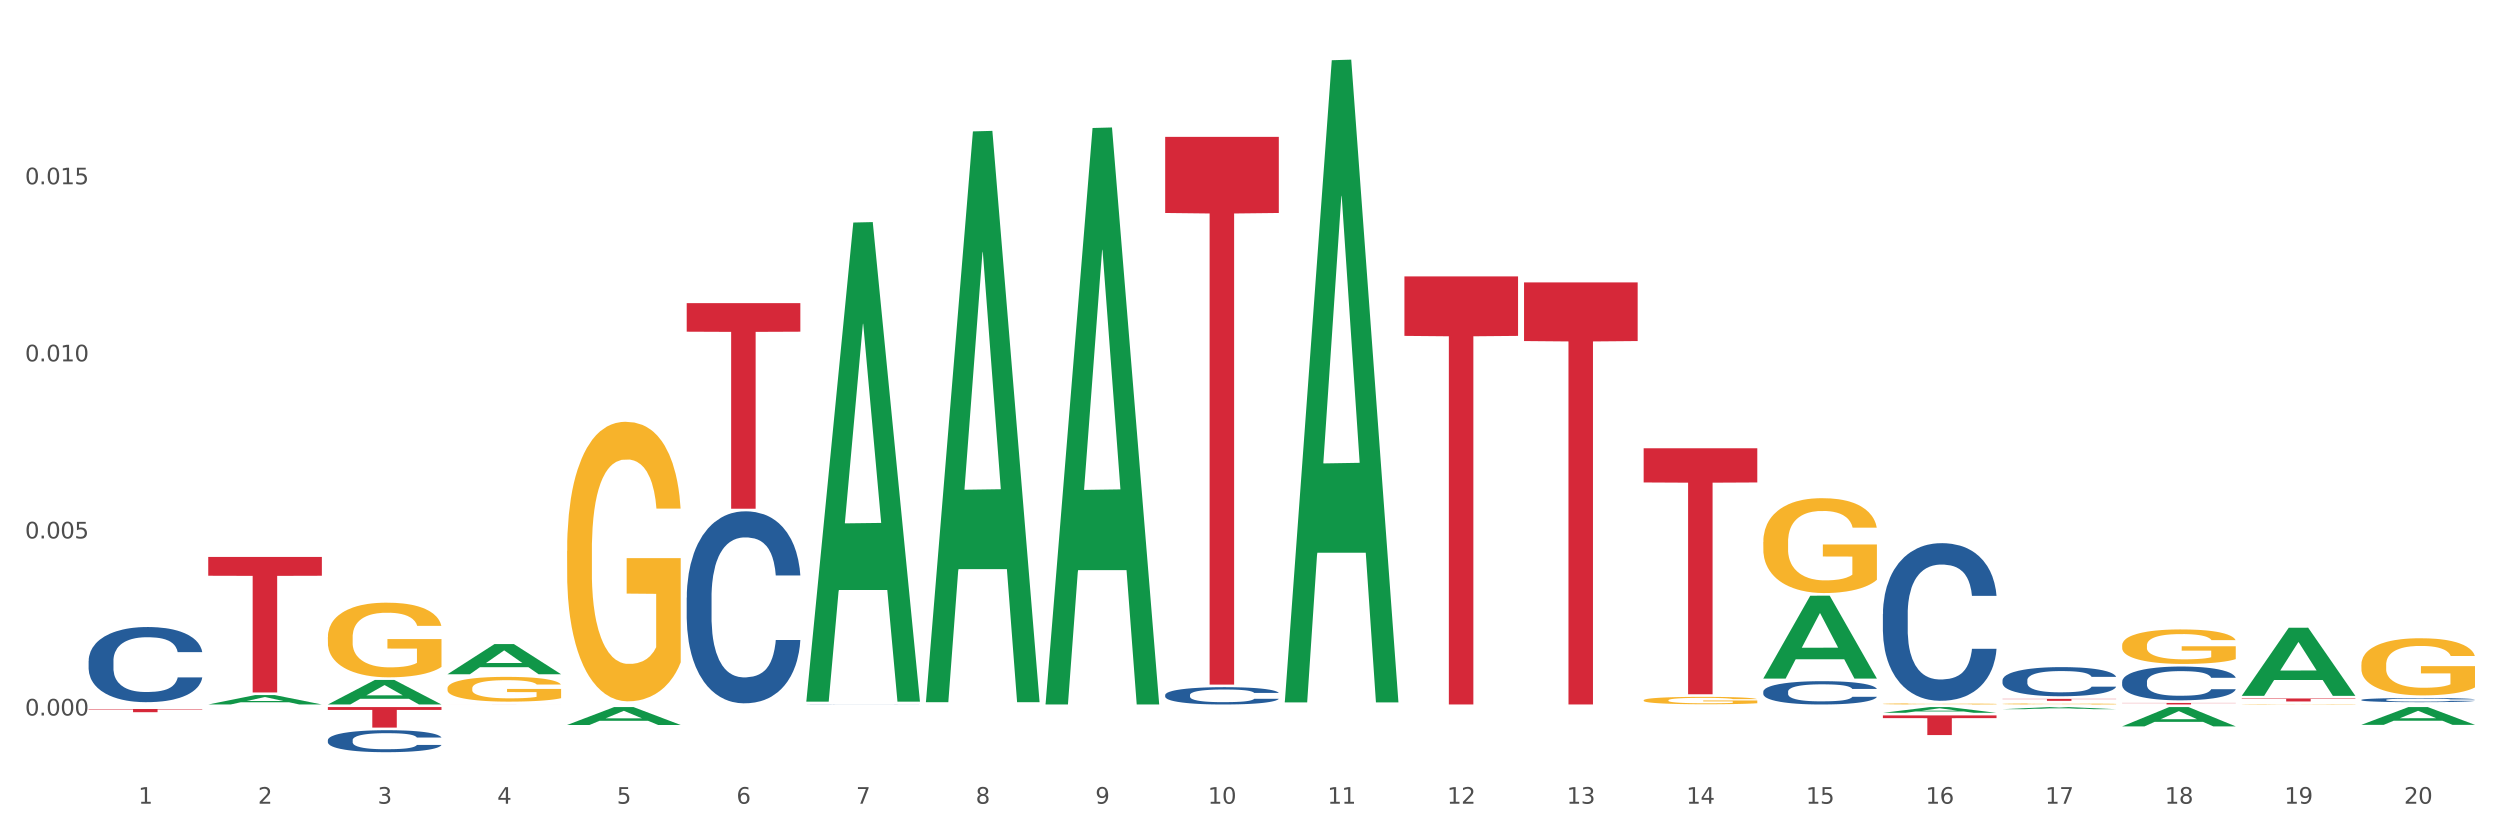 <?xml version="1.0" encoding="utf-8" standalone="no"?>
<!DOCTYPE svg PUBLIC "-//W3C//DTD SVG 1.1//EN"
  "http://www.w3.org/Graphics/SVG/1.1/DTD/svg11.dtd">
<svg xmlns:xlink="http://www.w3.org/1999/xlink" width="1080pt" height="360pt" viewBox="0 0 1080 360" xmlns="http://www.w3.org/2000/svg" version="1.1">
 <rect x="0" y="0" width="1080" height="360" fill="#333333" stroke="none"/>
 <defs>
  <style type="text/css">*{stroke-linejoin: round; stroke-linecap: butt}</style>
 </defs>
 <g id="figure_1">
  <g id="patch_1">
   <path d="M 0 360 
L 1080 360 
L 1080 0 
L 0 0 
z
" style="fill: #ffffff; stroke: #ffffff; stroke-linejoin: miter"/>
  </g>
  <g id="axes_1">
   <g id="matplotlib.axis_1">
    <g id="xtick_1">
     <g id="text_1">
      <!-- 1 -->
      <g style="fill: #4d4d4d" transform="translate(59.775 347.204) scale(0.096 -0.096)">
       <defs>
        <path id="DejaVuSans-31" d="M 794 531 
L 1825 531 
L 1825 4091 
L 703 3866 
L 703 4441 
L 1819 4666 
L 2450 4666 
L 2450 531 
L 3481 531 
L 3481 0 
L 794 0 
L 794 531 
z
" transform="scale(0.016)"/>
       </defs>
       <use xlink:href="#DejaVuSans-31"/>
      </g>
     </g>
    </g>
    <g id="xtick_2">
     <g id="text_2">
      <!-- 2 -->
      <g style="fill: #4d4d4d" transform="translate(111.45 347.204) scale(0.096 -0.096)">
       <defs>
        <path id="DejaVuSans-32" d="M 1228 531 
L 3431 531 
L 3431 0 
L 469 0 
L 469 531 
Q 828 903 1448 1529 
Q 2069 2156 2228 2338 
Q 2531 2678 2651 2914 
Q 2772 3150 2772 3378 
Q 2772 3750 2511 3984 
Q 2250 4219 1831 4219 
Q 1534 4219 1204 4116 
Q 875 4013 500 3803 
L 500 4441 
Q 881 4594 1212 4672 
Q 1544 4750 1819 4750 
Q 2544 4750 2975 4387 
Q 3406 4025 3406 3419 
Q 3406 3131 3298 2873 
Q 3191 2616 2906 2266 
Q 2828 2175 2409 1742 
Q 1991 1309 1228 531 
z
" transform="scale(0.016)"/>
       </defs>
       <use xlink:href="#DejaVuSans-32"/>
      </g>
     </g>
    </g>
    <g id="xtick_3">
     <g id="text_3">
      <!-- 3 -->
      <g style="fill: #4d4d4d" transform="translate(163.125 347.204) scale(0.096 -0.096)">
       <defs>
        <path id="DejaVuSans-33" d="M 2597 2516 
Q 3050 2419 3304 2112 
Q 3559 1806 3559 1356 
Q 3559 666 3084 287 
Q 2609 -91 1734 -91 
Q 1441 -91 1130 -33 
Q 819 25 488 141 
L 488 750 
Q 750 597 1062 519 
Q 1375 441 1716 441 
Q 2309 441 2620 675 
Q 2931 909 2931 1356 
Q 2931 1769 2642 2001 
Q 2353 2234 1838 2234 
L 1294 2234 
L 1294 2753 
L 1863 2753 
Q 2328 2753 2575 2939 
Q 2822 3125 2822 3475 
Q 2822 3834 2567 4026 
Q 2313 4219 1838 4219 
Q 1578 4219 1281 4162 
Q 984 4106 628 3988 
L 628 4550 
Q 988 4650 1302 4700 
Q 1616 4750 1894 4750 
Q 2613 4750 3031 4423 
Q 3450 4097 3450 3541 
Q 3450 3153 3228 2886 
Q 3006 2619 2597 2516 
z
" transform="scale(0.016)"/>
       </defs>
       <use xlink:href="#DejaVuSans-33"/>
      </g>
     </g>
    </g>
    <g id="xtick_4">
     <g id="text_4">
      <!-- 4 -->
      <g style="fill: #4d4d4d" transform="translate(214.8 347.204) scale(0.096 -0.096)">
       <defs>
        <path id="DejaVuSans-34" d="M 2419 4116 
L 825 1625 
L 2419 1625 
L 2419 4116 
z
M 2253 4666 
L 3047 4666 
L 3047 1625 
L 3713 1625 
L 3713 1100 
L 3047 1100 
L 3047 0 
L 2419 0 
L 2419 1100 
L 313 1100 
L 313 1709 
L 2253 4666 
z
" transform="scale(0.016)"/>
       </defs>
       <use xlink:href="#DejaVuSans-34"/>
      </g>
     </g>
    </g>
    <g id="xtick_5">
     <g id="text_5">
      <!-- 5 -->
      <g style="fill: #4d4d4d" transform="translate(266.475 347.204) scale(0.096 -0.096)">
       <defs>
        <path id="DejaVuSans-35" d="M 691 4666 
L 3169 4666 
L 3169 4134 
L 1269 4134 
L 1269 2991 
Q 1406 3038 1543 3061 
Q 1681 3084 1819 3084 
Q 2600 3084 3056 2656 
Q 3513 2228 3513 1497 
Q 3513 744 3044 326 
Q 2575 -91 1722 -91 
Q 1428 -91 1123 -41 
Q 819 9 494 109 
L 494 744 
Q 775 591 1075 516 
Q 1375 441 1709 441 
Q 2250 441 2565 725 
Q 2881 1009 2881 1497 
Q 2881 1984 2565 2268 
Q 2250 2553 1709 2553 
Q 1456 2553 1204 2497 
Q 953 2441 691 2322 
L 691 4666 
z
" transform="scale(0.016)"/>
       </defs>
       <use xlink:href="#DejaVuSans-35"/>
      </g>
     </g>
    </g>
    <g id="xtick_6">
     <g id="text_6">
      <!-- 6 -->
      <g style="fill: #4d4d4d" transform="translate(318.15 347.204) scale(0.096 -0.096)">
       <defs>
        <path id="DejaVuSans-36" d="M 2113 2584 
Q 1688 2584 1439 2293 
Q 1191 2003 1191 1497 
Q 1191 994 1439 701 
Q 1688 409 2113 409 
Q 2538 409 2786 701 
Q 3034 994 3034 1497 
Q 3034 2003 2786 2293 
Q 2538 2584 2113 2584 
z
M 3366 4563 
L 3366 3988 
Q 3128 4100 2886 4159 
Q 2644 4219 2406 4219 
Q 1781 4219 1451 3797 
Q 1122 3375 1075 2522 
Q 1259 2794 1537 2939 
Q 1816 3084 2150 3084 
Q 2853 3084 3261 2657 
Q 3669 2231 3669 1497 
Q 3669 778 3244 343 
Q 2819 -91 2113 -91 
Q 1303 -91 875 529 
Q 447 1150 447 2328 
Q 447 3434 972 4092 
Q 1497 4750 2381 4750 
Q 2619 4750 2861 4703 
Q 3103 4656 3366 4563 
z
" transform="scale(0.016)"/>
       </defs>
       <use xlink:href="#DejaVuSans-36"/>
      </g>
     </g>
    </g>
    <g id="xtick_7">
     <g id="text_7">
      <!-- 7 -->
      <g style="fill: #4d4d4d" transform="translate(369.825 347.204) scale(0.096 -0.096)">
       <defs>
        <path id="DejaVuSans-37" d="M 525 4666 
L 3525 4666 
L 3525 4397 
L 1831 0 
L 1172 0 
L 2766 4134 
L 525 4134 
L 525 4666 
z
" transform="scale(0.016)"/>
       </defs>
       <use xlink:href="#DejaVuSans-37"/>
      </g>
     </g>
    </g>
    <g id="xtick_8">
     <g id="text_8">
      <!-- 8 -->
      <g style="fill: #4d4d4d" transform="translate(421.5 347.204) scale(0.096 -0.096)">
       <defs>
        <path id="DejaVuSans-38" d="M 2034 2216 
Q 1584 2216 1326 1975 
Q 1069 1734 1069 1313 
Q 1069 891 1326 650 
Q 1584 409 2034 409 
Q 2484 409 2743 651 
Q 3003 894 3003 1313 
Q 3003 1734 2745 1975 
Q 2488 2216 2034 2216 
z
M 1403 2484 
Q 997 2584 770 2862 
Q 544 3141 544 3541 
Q 544 4100 942 4425 
Q 1341 4750 2034 4750 
Q 2731 4750 3128 4425 
Q 3525 4100 3525 3541 
Q 3525 3141 3298 2862 
Q 3072 2584 2669 2484 
Q 3125 2378 3379 2068 
Q 3634 1759 3634 1313 
Q 3634 634 3220 271 
Q 2806 -91 2034 -91 
Q 1263 -91 848 271 
Q 434 634 434 1313 
Q 434 1759 690 2068 
Q 947 2378 1403 2484 
z
M 1172 3481 
Q 1172 3119 1398 2916 
Q 1625 2713 2034 2713 
Q 2441 2713 2670 2916 
Q 2900 3119 2900 3481 
Q 2900 3844 2670 4047 
Q 2441 4250 2034 4250 
Q 1625 4250 1398 4047 
Q 1172 3844 1172 3481 
z
" transform="scale(0.016)"/>
       </defs>
       <use xlink:href="#DejaVuSans-38"/>
      </g>
     </g>
    </g>
    <g id="xtick_9">
     <g id="text_9">
      <!-- 9 -->
      <g style="fill: #4d4d4d" transform="translate(473.175 347.204) scale(0.096 -0.096)">
       <defs>
        <path id="DejaVuSans-39" d="M 703 97 
L 703 672 
Q 941 559 1184 500 
Q 1428 441 1663 441 
Q 2288 441 2617 861 
Q 2947 1281 2994 2138 
Q 2813 1869 2534 1725 
Q 2256 1581 1919 1581 
Q 1219 1581 811 2004 
Q 403 2428 403 3163 
Q 403 3881 828 4315 
Q 1253 4750 1959 4750 
Q 2769 4750 3195 4129 
Q 3622 3509 3622 2328 
Q 3622 1225 3098 567 
Q 2575 -91 1691 -91 
Q 1453 -91 1209 -44 
Q 966 3 703 97 
z
M 1959 2075 
Q 2384 2075 2632 2365 
Q 2881 2656 2881 3163 
Q 2881 3666 2632 3958 
Q 2384 4250 1959 4250 
Q 1534 4250 1286 3958 
Q 1038 3666 1038 3163 
Q 1038 2656 1286 2365 
Q 1534 2075 1959 2075 
z
" transform="scale(0.016)"/>
       </defs>
       <use xlink:href="#DejaVuSans-39"/>
      </g>
     </g>
    </g>
    <g id="xtick_10">
     <g id="text_10">
      <!-- 10 -->
      <g style="fill: #4d4d4d" transform="translate(521.796 347.204) scale(0.096 -0.096)">
       <defs>
        <path id="DejaVuSans-30" d="M 2034 4250 
Q 1547 4250 1301 3770 
Q 1056 3291 1056 2328 
Q 1056 1369 1301 889 
Q 1547 409 2034 409 
Q 2525 409 2770 889 
Q 3016 1369 3016 2328 
Q 3016 3291 2770 3770 
Q 2525 4250 2034 4250 
z
M 2034 4750 
Q 2819 4750 3233 4129 
Q 3647 3509 3647 2328 
Q 3647 1150 3233 529 
Q 2819 -91 2034 -91 
Q 1250 -91 836 529 
Q 422 1150 422 2328 
Q 422 3509 836 4129 
Q 1250 4750 2034 4750 
z
" transform="scale(0.016)"/>
       </defs>
       <use xlink:href="#DejaVuSans-31"/>
       <use xlink:href="#DejaVuSans-30" transform="translate(63.623 0)"/>
      </g>
     </g>
    </g>
    <g id="xtick_11">
     <g id="text_11">
      <!-- 11 -->
      <g style="fill: #4d4d4d" transform="translate(573.471 347.204) scale(0.096 -0.096)">
       <use xlink:href="#DejaVuSans-31"/>
       <use xlink:href="#DejaVuSans-31" transform="translate(63.623 0)"/>
      </g>
     </g>
    </g>
    <g id="xtick_12">
     <g id="text_12">
      <!-- 12 -->
      <g style="fill: #4d4d4d" transform="translate(625.146 347.204) scale(0.096 -0.096)">
       <use xlink:href="#DejaVuSans-31"/>
       <use xlink:href="#DejaVuSans-32" transform="translate(63.623 0)"/>
      </g>
     </g>
    </g>
    <g id="xtick_13">
     <g id="text_13">
      <!-- 13 -->
      <g style="fill: #4d4d4d" transform="translate(676.821 347.204) scale(0.096 -0.096)">
       <use xlink:href="#DejaVuSans-31"/>
       <use xlink:href="#DejaVuSans-33" transform="translate(63.623 0)"/>
      </g>
     </g>
    </g>
    <g id="xtick_14">
     <g id="text_14">
      <!-- 14 -->
      <g style="fill: #4d4d4d" transform="translate(728.496 347.204) scale(0.096 -0.096)">
       <use xlink:href="#DejaVuSans-31"/>
       <use xlink:href="#DejaVuSans-34" transform="translate(63.623 0)"/>
      </g>
     </g>
    </g>
    <g id="xtick_15">
     <g id="text_15">
      <!-- 15 -->
      <g style="fill: #4d4d4d" transform="translate(780.171 347.204) scale(0.096 -0.096)">
       <use xlink:href="#DejaVuSans-31"/>
       <use xlink:href="#DejaVuSans-35" transform="translate(63.623 0)"/>
      </g>
     </g>
    </g>
    <g id="xtick_16">
     <g id="text_16">
      <!-- 16 -->
      <g style="fill: #4d4d4d" transform="translate(831.846 347.204) scale(0.096 -0.096)">
       <use xlink:href="#DejaVuSans-31"/>
       <use xlink:href="#DejaVuSans-36" transform="translate(63.623 0)"/>
      </g>
     </g>
    </g>
    <g id="xtick_17">
     <g id="text_17">
      <!-- 17 -->
      <g style="fill: #4d4d4d" transform="translate(883.521 347.204) scale(0.096 -0.096)">
       <use xlink:href="#DejaVuSans-31"/>
       <use xlink:href="#DejaVuSans-37" transform="translate(63.623 0)"/>
      </g>
     </g>
    </g>
    <g id="xtick_18">
     <g id="text_18">
      <!-- 18 -->
      <g style="fill: #4d4d4d" transform="translate(935.196 347.204) scale(0.096 -0.096)">
       <use xlink:href="#DejaVuSans-31"/>
       <use xlink:href="#DejaVuSans-38" transform="translate(63.623 0)"/>
      </g>
     </g>
    </g>
    <g id="xtick_19">
     <g id="text_19">
      <!-- 19 -->
      <g style="fill: #4d4d4d" transform="translate(986.871 347.204) scale(0.096 -0.096)">
       <use xlink:href="#DejaVuSans-31"/>
       <use xlink:href="#DejaVuSans-39" transform="translate(63.623 0)"/>
      </g>
     </g>
    </g>
    <g id="xtick_20">
     <g id="text_20">
      <!-- 20 -->
      <g style="fill: #4d4d4d" transform="translate(1038.546 347.204) scale(0.096 -0.096)">
       <use xlink:href="#DejaVuSans-32"/>
       <use xlink:href="#DejaVuSans-30" transform="translate(63.623 0)"/>
      </g>
     </g>
    </g>
    <g id="xtick_21"/>
    <g id="xtick_22"/>
    <g id="xtick_23"/>
    <g id="xtick_24"/>
    <g id="xtick_25"/>
    <g id="xtick_26"/>
    <g id="xtick_27"/>
    <g id="xtick_28"/>
    <g id="xtick_29"/>
    <g id="xtick_30"/>
    <g id="xtick_31"/>
    <g id="xtick_32"/>
    <g id="xtick_33"/>
    <g id="xtick_34"/>
    <g id="xtick_35"/>
    <g id="xtick_36"/>
    <g id="xtick_37"/>
    <g id="xtick_38"/>
    <g id="xtick_39"/>
   </g>
   <g id="matplotlib.axis_2">
    <g id="ytick_1">
     <g id="text_21">
      <!-- 0.000 -->
      <g style="fill: #4d4d4d" transform="translate(10.8 309.106) scale(0.096 -0.096)">
       <defs>
        <path id="DejaVuSans-2e" d="M 684 794 
L 1344 794 
L 1344 0 
L 684 0 
L 684 794 
z
" transform="scale(0.016)"/>
       </defs>
       <use xlink:href="#DejaVuSans-30"/>
       <use xlink:href="#DejaVuSans-2e" transform="translate(63.623 0)"/>
       <use xlink:href="#DejaVuSans-30" transform="translate(95.41 0)"/>
       <use xlink:href="#DejaVuSans-30" transform="translate(159.033 0)"/>
       <use xlink:href="#DejaVuSans-30" transform="translate(222.656 0)"/>
      </g>
     </g>
    </g>
    <g id="ytick_2">
     <g id="text_22">
      <!-- 0.005 -->
      <g style="fill: #4d4d4d" transform="translate(10.8 232.609) scale(0.096 -0.096)">
       <use xlink:href="#DejaVuSans-30"/>
       <use xlink:href="#DejaVuSans-2e" transform="translate(63.623 0)"/>
       <use xlink:href="#DejaVuSans-30" transform="translate(95.41 0)"/>
       <use xlink:href="#DejaVuSans-30" transform="translate(159.033 0)"/>
       <use xlink:href="#DejaVuSans-35" transform="translate(222.656 0)"/>
      </g>
     </g>
    </g>
    <g id="ytick_3">
     <g id="text_23">
      <!-- 0.010 -->
      <g style="fill: #4d4d4d" transform="translate(10.8 156.113) scale(0.096 -0.096)">
       <use xlink:href="#DejaVuSans-30"/>
       <use xlink:href="#DejaVuSans-2e" transform="translate(63.623 0)"/>
       <use xlink:href="#DejaVuSans-30" transform="translate(95.41 0)"/>
       <use xlink:href="#DejaVuSans-31" transform="translate(159.033 0)"/>
       <use xlink:href="#DejaVuSans-30" transform="translate(222.656 0)"/>
      </g>
     </g>
    </g>
    <g id="ytick_4">
     <g id="text_24">
      <!-- 0.015 -->
      <g style="fill: #4d4d4d" transform="translate(10.8 79.616) scale(0.096 -0.096)">
       <use xlink:href="#DejaVuSans-30"/>
       <use xlink:href="#DejaVuSans-2e" transform="translate(63.623 0)"/>
       <use xlink:href="#DejaVuSans-30" transform="translate(95.41 0)"/>
       <use xlink:href="#DejaVuSans-31" transform="translate(159.033 0)"/>
       <use xlink:href="#DejaVuSans-35" transform="translate(222.656 0)"/>
      </g>
     </g>
    </g>
    <g id="ytick_5"/>
    <g id="ytick_6"/>
    <g id="ytick_7"/>
    <g id="ytick_8"/>
   </g>
   <g id="PolyCollection_1">
    <path d="M 89.958 304.332 
L 90.009 304.328 
L 110.252 300.266 
L 118.654 300.262 
L 139.049 304.34 
L 129.332 304.34 
L 124.929 303.39 
L 104.027 303.39 
L 103.876 303.406 
L 99.624 304.34 
L 89.958 304.34 
L 89.958 304.332 
L 106.659 302.824 
L 122.298 302.82 
L 114.554 301.131 
L 114.453 301.123 
L 114.352 301.135 
L 106.609 302.82 
L 106.659 302.824 
L 89.958 304.332 
z
" clip-path="url(#p99134dbacd)" style="fill: #109648"/>
    <path d="M 141.633 304.32 
L 141.684 304.31 
L 161.928 293.737 
L 170.329 293.727 
L 190.724 304.34 
L 181.007 304.34 
L 176.604 301.869 
L 155.703 301.869 
L 155.551 301.908 
L 151.3 304.34 
L 141.633 304.34 
L 141.633 304.32 
L 158.334 300.394 
L 173.973 300.384 
L 166.229 295.989 
L 166.128 295.969 
L 166.027 295.999 
L 158.284 300.384 
L 158.334 300.394 
L 141.633 304.32 
z
" clip-path="url(#p99134dbacd)" style="fill: #109648"/>
    <path d="M 1020.109 287.132 
L 1020.167 287.109 
L 1020.167 286.297 
L 1020.283 285.598 
L 1020.862 283.907 
L 1021.732 282.509 
L 1022.369 281.764 
L 1023.007 281.156 
L 1023.76 280.547 
L 1024.687 279.915 
L 1026.368 278.991 
L 1027.412 278.517 
L 1028.687 278.021 
L 1031.005 277.299 
L 1032.686 276.893 
L 1034.425 276.555 
L 1037.265 276.149 
L 1039.119 275.969 
L 1041.09 275.833 
L 1043.466 275.743 
L 1045.263 275.721 
L 1049.204 275.788 
L 1052.566 275.991 
L 1054.189 276.149 
L 1056.275 276.42 
L 1057.376 276.6 
L 1059.173 276.961 
L 1061.028 277.435 
L 1062.303 277.841 
L 1064.216 278.607 
L 1065.665 279.374 
L 1066.998 280.321 
L 1067.693 280.975 
L 1068.215 281.584 
L 1068.678 282.283 
L 1069.142 283.388 
L 1058.709 283.388 
L 1058.304 282.599 
L 1057.666 281.855 
L 1056.739 281.133 
L 1055.927 280.682 
L 1054.536 280.118 
L 1053.261 279.757 
L 1051.928 279.487 
L 1050.305 279.261 
L 1049.03 279.149 
L 1047.234 279.058 
L 1043.698 279.081 
L 1041.322 279.261 
L 1039.699 279.487 
L 1038.656 279.69 
L 1037.728 279.915 
L 1036.685 280.231 
L 1035.468 280.705 
L 1034.598 281.133 
L 1033.729 281.674 
L 1033.034 282.216 
L 1032.396 282.847 
L 1031.874 283.524 
L 1031.469 284.223 
L 1031.121 285.08 
L 1030.831 286.5 
L 1030.831 289.59 
L 1030.947 290.289 
L 1031.237 291.214 
L 1031.585 291.913 
L 1032.164 292.747 
L 1032.686 293.311 
L 1033.671 294.123 
L 1034.772 294.799 
L 1035.642 295.228 
L 1036.511 295.589 
L 1038.018 296.085 
L 1039.699 296.491 
L 1041.148 296.739 
L 1043.118 296.964 
L 1044.452 297.054 
L 1045.611 297.1 
L 1048.451 297.1 
L 1050.479 297.032 
L 1052.74 296.874 
L 1054.478 296.671 
L 1055.927 296.423 
L 1057.55 296.017 
L 1058.593 295.634 
L 1058.593 290.92 
L 1045.843 290.898 
L 1045.843 287.763 
L 1069.2 287.763 
L 1069.2 296.964 
L 1068.215 297.438 
L 1067.113 297.866 
L 1065.954 298.25 
L 1064.216 298.723 
L 1062.129 299.174 
L 1060.274 299.49 
L 1058.304 299.761 
L 1055.985 300.009 
L 1052.971 300.234 
L 1051.117 300.324 
L 1048.798 300.392 
L 1046.074 300.415 
L 1043.698 300.369 
L 1041.38 300.257 
L 1038.945 300.054 
L 1036.569 299.761 
L 1034.772 299.467 
L 1032.976 299.107 
L 1031.063 298.633 
L 1029.556 298.182 
L 1028.397 297.776 
L 1027.122 297.257 
L 1025.731 296.581 
L 1024.687 295.972 
L 1023.76 295.34 
L 1022.775 294.529 
L 1022.079 293.83 
L 1021.384 292.95 
L 1020.978 292.296 
L 1020.514 291.281 
L 1020.167 289.86 
L 1020.109 287.132 
z
" clip-path="url(#p99134dbacd)" style="fill: #f7b32b"/>
    <path d="M 968.434 304.243 
L 968.492 304.243 
L 968.492 304.237 
L 968.608 304.232 
L 969.187 304.22 
L 970.057 304.21 
L 970.694 304.204 
L 971.332 304.2 
L 972.085 304.195 
L 973.012 304.191 
L 974.693 304.184 
L 975.737 304.181 
L 977.012 304.177 
L 979.33 304.172 
L 981.011 304.169 
L 982.75 304.166 
L 985.59 304.163 
L 987.444 304.162 
L 989.415 304.161 
L 991.791 304.16 
L 993.588 304.16 
L 997.529 304.161 
L 1000.891 304.162 
L 1002.514 304.163 
L 1004.6 304.165 
L 1005.701 304.167 
L 1007.498 304.169 
L 1009.353 304.173 
L 1010.628 304.176 
L 1012.54 304.181 
L 1013.989 304.187 
L 1015.323 304.194 
L 1016.018 304.198 
L 1016.54 304.203 
L 1017.003 304.208 
L 1017.467 304.216 
L 1007.034 304.216 
L 1006.629 304.21 
L 1005.991 304.205 
L 1005.064 304.2 
L 1004.252 304.196 
L 1002.861 304.192 
L 1001.586 304.19 
L 1000.253 304.188 
L 998.63 304.186 
L 997.355 304.185 
L 995.558 304.184 
L 992.023 304.185 
L 989.647 304.186 
L 988.024 304.188 
L 986.981 304.189 
L 986.053 304.191 
L 985.01 304.193 
L 983.793 304.196 
L 982.923 304.2 
L 982.054 304.203 
L 981.359 304.207 
L 980.721 304.212 
L 980.199 304.217 
L 979.794 304.222 
L 979.446 304.228 
L 979.156 304.239 
L 979.156 304.261 
L 979.272 304.266 
L 979.562 304.273 
L 979.91 304.278 
L 980.489 304.284 
L 981.011 304.288 
L 981.996 304.294 
L 983.097 304.299 
L 983.967 304.302 
L 984.836 304.305 
L 986.343 304.308 
L 988.024 304.311 
L 989.473 304.313 
L 991.443 304.315 
L 992.776 304.315 
L 993.936 304.316 
L 996.776 304.316 
L 998.804 304.315 
L 1001.065 304.314 
L 1002.803 304.313 
L 1004.252 304.311 
L 1005.875 304.308 
L 1006.918 304.305 
L 1006.918 304.271 
L 994.167 304.271 
L 994.167 304.248 
L 1017.525 304.248 
L 1017.525 304.315 
L 1016.54 304.318 
L 1015.438 304.321 
L 1014.279 304.324 
L 1012.54 304.328 
L 1010.454 304.331 
L 1008.599 304.333 
L 1006.629 304.335 
L 1004.31 304.337 
L 1001.296 304.339 
L 999.442 304.339 
L 997.123 304.34 
L 994.399 304.34 
L 992.023 304.34 
L 989.705 304.339 
L 987.27 304.337 
L 984.894 304.335 
L 983.097 304.333 
L 981.301 304.33 
L 979.388 304.327 
L 977.881 304.324 
L 976.722 304.321 
L 975.447 304.317 
L 974.056 304.312 
L 973.012 304.308 
L 972.085 304.303 
L 971.1 304.297 
L 970.404 304.292 
L 969.709 304.286 
L 969.303 304.281 
L 968.839 304.273 
L 968.492 304.263 
L 968.434 304.243 
z
" clip-path="url(#p99134dbacd)" style="fill: #f7b32b"/>
    <path d="M 865.084 304.1 
L 865.142 304.1 
L 865.142 304.085 
L 865.257 304.072 
L 865.837 304.042 
L 866.706 304.017 
L 867.344 304.003 
L 867.982 303.992 
L 868.735 303.981 
L 869.662 303.97 
L 871.343 303.953 
L 872.386 303.945 
L 873.662 303.936 
L 875.98 303.923 
L 877.661 303.915 
L 879.399 303.909 
L 882.239 303.902 
L 884.094 303.899 
L 886.065 303.896 
L 888.441 303.895 
L 890.238 303.894 
L 894.179 303.895 
L 897.541 303.899 
L 899.164 303.902 
L 901.25 303.907 
L 902.351 303.91 
L 904.148 303.917 
L 906.003 303.925 
L 907.278 303.932 
L 909.19 303.946 
L 910.639 303.96 
L 911.972 303.977 
L 912.668 303.989 
L 913.19 304 
L 913.653 304.013 
L 914.117 304.033 
L 903.684 304.033 
L 903.279 304.018 
L 902.641 304.005 
L 901.714 303.992 
L 900.902 303.984 
L 899.511 303.974 
L 898.236 303.967 
L 896.903 303.962 
L 895.28 303.958 
L 894.005 303.956 
L 892.208 303.954 
L 888.673 303.955 
L 886.297 303.958 
L 884.674 303.962 
L 883.63 303.966 
L 882.703 303.97 
L 881.66 303.976 
L 880.443 303.984 
L 879.573 303.992 
L 878.704 304.002 
L 878.008 304.011 
L 877.371 304.023 
L 876.849 304.035 
L 876.444 304.048 
L 876.096 304.063 
L 875.806 304.089 
L 875.806 304.145 
L 875.922 304.157 
L 876.212 304.174 
L 876.559 304.186 
L 877.139 304.201 
L 877.661 304.212 
L 878.646 304.226 
L 879.747 304.239 
L 880.617 304.246 
L 881.486 304.253 
L 882.993 304.262 
L 884.674 304.269 
L 886.123 304.274 
L 888.093 304.278 
L 889.426 304.279 
L 890.586 304.28 
L 893.426 304.28 
L 895.454 304.279 
L 897.715 304.276 
L 899.453 304.272 
L 900.902 304.268 
L 902.525 304.261 
L 903.568 304.254 
L 903.568 304.169 
L 890.817 304.168 
L 890.817 304.112 
L 914.175 304.112 
L 914.175 304.278 
L 913.19 304.286 
L 912.088 304.294 
L 910.929 304.301 
L 909.19 304.309 
L 907.104 304.317 
L 905.249 304.323 
L 903.279 304.328 
L 900.96 304.333 
L 897.946 304.337 
L 896.092 304.338 
L 893.773 304.339 
L 891.049 304.34 
L 888.673 304.339 
L 886.355 304.337 
L 883.92 304.333 
L 881.544 304.328 
L 879.747 304.323 
L 877.951 304.316 
L 876.038 304.308 
L 874.531 304.3 
L 873.372 304.292 
L 872.097 304.283 
L 870.706 304.271 
L 869.662 304.26 
L 868.735 304.248 
L 867.75 304.234 
L 867.054 304.221 
L 866.359 304.205 
L 865.953 304.193 
L 865.489 304.175 
L 865.142 304.149 
L 865.084 304.1 
z
" clip-path="url(#p99134dbacd)" style="fill: #f7b32b"/>
    <path d="M 916.759 278.803 
L 916.817 278.79 
L 916.817 278.299 
L 916.933 277.877 
L 917.512 276.856 
L 918.381 276.011 
L 919.019 275.562 
L 919.657 275.194 
L 920.41 274.827 
L 921.337 274.445 
L 923.018 273.887 
L 924.061 273.601 
L 925.337 273.301 
L 927.655 272.865 
L 929.336 272.62 
L 931.075 272.416 
L 933.915 272.171 
L 935.769 272.062 
L 937.74 271.98 
L 940.116 271.926 
L 941.913 271.912 
L 945.854 271.953 
L 949.216 272.076 
L 950.839 272.171 
L 952.925 272.334 
L 954.026 272.443 
L 955.823 272.661 
L 957.678 272.947 
L 958.953 273.192 
L 960.865 273.655 
L 962.314 274.118 
L 963.647 274.69 
L 964.343 275.085 
L 964.865 275.453 
L 965.328 275.875 
L 965.792 276.542 
L 955.359 276.542 
L 954.954 276.066 
L 954.316 275.616 
L 953.389 275.181 
L 952.577 274.908 
L 951.186 274.568 
L 949.911 274.35 
L 948.578 274.186 
L 946.955 274.05 
L 945.68 273.982 
L 943.883 273.928 
L 940.348 273.941 
L 937.972 274.05 
L 936.349 274.186 
L 935.306 274.309 
L 934.378 274.445 
L 933.335 274.636 
L 932.118 274.922 
L 931.248 275.181 
L 930.379 275.507 
L 929.683 275.834 
L 929.046 276.216 
L 928.524 276.624 
L 928.119 277.046 
L 927.771 277.564 
L 927.481 278.422 
L 927.481 280.288 
L 927.597 280.71 
L 927.887 281.268 
L 928.235 281.69 
L 928.814 282.194 
L 929.336 282.535 
L 930.321 283.025 
L 931.422 283.434 
L 932.292 283.692 
L 933.161 283.91 
L 934.668 284.21 
L 936.349 284.455 
L 937.798 284.605 
L 939.768 284.741 
L 941.101 284.796 
L 942.261 284.823 
L 945.101 284.823 
L 947.129 284.782 
L 949.39 284.687 
L 951.128 284.564 
L 952.577 284.414 
L 954.2 284.169 
L 955.243 283.938 
L 955.243 281.091 
L 942.492 281.078 
L 942.492 279.185 
L 965.85 279.185 
L 965.85 284.741 
L 964.865 285.027 
L 963.763 285.286 
L 962.604 285.517 
L 960.865 285.803 
L 958.779 286.076 
L 956.924 286.266 
L 954.954 286.43 
L 952.635 286.58 
L 949.621 286.716 
L 947.767 286.77 
L 945.448 286.811 
L 942.724 286.825 
L 940.348 286.797 
L 938.03 286.729 
L 935.595 286.607 
L 933.219 286.43 
L 931.422 286.253 
L 929.626 286.035 
L 927.713 285.749 
L 926.206 285.476 
L 925.047 285.231 
L 923.772 284.918 
L 922.381 284.51 
L 921.337 284.142 
L 920.41 283.76 
L 919.425 283.27 
L 918.729 282.848 
L 918.034 282.317 
L 917.628 281.922 
L 917.164 281.309 
L 916.817 280.451 
L 916.759 278.803 
z
" clip-path="url(#p99134dbacd)" style="fill: #f7b32b"/>
    <path d="M 400.008 302.884 
L 400.059 302.652 
L 420.303 56.763 
L 428.704 56.532 
L 449.1 303.348 
L 439.383 303.348 
L 434.979 245.873 
L 414.078 245.873 
L 413.926 246.8 
L 409.675 303.348 
L 400.008 303.348 
L 400.008 302.884 
L 416.709 211.574 
L 432.348 211.342 
L 424.605 109.139 
L 424.503 108.676 
L 424.402 109.371 
L 416.659 211.342 
L 416.709 211.574 
L 400.008 302.884 
z
" clip-path="url(#p99134dbacd)" style="fill: #109648"/>
    <path d="M 451.683 303.872 
L 451.734 303.638 
L 471.978 55.295 
L 480.379 55.061 
L 500.775 304.34 
L 491.058 304.34 
L 486.655 246.292 
L 465.753 246.292 
L 465.601 247.228 
L 461.35 304.34 
L 451.683 304.34 
L 451.683 303.872 
L 468.384 211.65 
L 484.023 211.416 
L 476.28 108.194 
L 476.178 107.726 
L 476.077 108.428 
L 468.334 211.416 
L 468.384 211.65 
L 451.683 303.872 
z
" clip-path="url(#p99134dbacd)" style="fill: #109648"/>
    <path d="M 813.409 307.939 
L 813.459 307.937 
L 833.703 305.461 
L 842.104 305.459 
L 862.5 307.944 
L 852.783 307.944 
L 848.38 307.365 
L 827.478 307.365 
L 827.326 307.375 
L 823.075 307.944 
L 813.409 307.944 
L 813.409 307.939 
L 830.11 307.02 
L 845.748 307.018 
L 838.005 305.988 
L 837.904 305.984 
L 837.802 305.991 
L 830.059 307.018 
L 830.11 307.02 
L 813.409 307.939 
z
" clip-path="url(#p99134dbacd)" style="fill: #109648"/>
    <path d="M 865.084 306.37 
L 865.134 306.369 
L 885.378 305.46 
L 893.779 305.459 
L 914.175 306.372 
L 904.458 306.372 
L 900.055 306.159 
L 879.153 306.159 
L 879.001 306.163 
L 874.75 306.372 
L 865.084 306.372 
L 865.084 306.37 
L 881.785 306.032 
L 897.423 306.032 
L 889.68 305.653 
L 889.579 305.652 
L 889.477 305.654 
L 881.734 306.032 
L 881.785 306.032 
L 865.084 306.37 
z
" clip-path="url(#p99134dbacd)" style="fill: #109648"/>
    <path d="M 916.759 313.786 
L 916.809 313.778 
L 937.053 305.467 
L 945.454 305.459 
L 965.85 313.801 
L 956.133 313.801 
L 951.73 311.859 
L 930.828 311.859 
L 930.676 311.89 
L 926.425 313.801 
L 916.759 313.801 
L 916.759 313.786 
L 933.46 310.699 
L 949.098 310.692 
L 941.355 307.237 
L 941.254 307.221 
L 941.152 307.245 
L 933.409 310.692 
L 933.46 310.699 
L 916.759 313.786 
z
" clip-path="url(#p99134dbacd)" style="fill: #109648"/>
    <path d="M 968.434 300.571 
L 968.484 300.544 
L 988.728 271.193 
L 997.129 271.165 
L 1017.525 300.627 
L 1007.808 300.627 
L 1003.405 293.766 
L 982.503 293.766 
L 982.351 293.877 
L 978.1 300.627 
L 968.434 300.627 
L 968.434 300.571 
L 985.135 289.672 
L 1000.773 289.644 
L 993.03 277.445 
L 992.929 277.389 
L 992.827 277.472 
L 985.084 289.644 
L 985.135 289.672 
L 968.434 300.571 
z
" clip-path="url(#p99134dbacd)" style="fill: #109648"/>
    <path d="M 1020.109 313.117 
L 1020.159 313.11 
L 1040.403 305.466 
L 1048.804 305.459 
L 1069.2 313.132 
L 1059.483 313.132 
L 1055.08 311.345 
L 1034.178 311.345 
L 1034.026 311.374 
L 1029.775 313.132 
L 1020.109 313.132 
L 1020.109 313.117 
L 1036.81 310.279 
L 1052.448 310.271 
L 1044.705 307.094 
L 1044.604 307.08 
L 1044.503 307.101 
L 1036.759 310.271 
L 1036.81 310.279 
L 1020.109 313.117 
z
" clip-path="url(#p99134dbacd)" style="fill: #109648"/>
    <path d="M 244.983 313.182 
L 245.034 313.175 
L 265.278 305.466 
L 273.679 305.459 
L 294.074 313.197 
L 284.357 313.197 
L 279.954 311.395 
L 259.053 311.395 
L 258.901 311.424 
L 254.65 313.197 
L 244.983 313.197 
L 244.983 313.182 
L 261.684 310.32 
L 277.323 310.312 
L 269.579 307.108 
L 269.478 307.094 
L 269.377 307.115 
L 261.634 310.312 
L 261.684 310.32 
L 244.983 313.182 
z
" clip-path="url(#p99134dbacd)" style="fill: #109648"/>
    <path d="M 555.033 302.927 
L 555.084 302.666 
L 575.328 26.02 
L 583.729 25.759 
L 604.125 303.448 
L 594.408 303.448 
L 590.005 238.785 
L 569.103 238.785 
L 568.951 239.828 
L 564.7 303.448 
L 555.033 303.448 
L 555.033 302.927 
L 571.735 200.195 
L 587.373 199.934 
L 579.63 84.948 
L 579.528 84.426 
L 579.427 85.208 
L 571.684 199.934 
L 571.735 200.195 
L 555.033 302.927 
z
" clip-path="url(#p99134dbacd)" style="fill: #109648"/>
    <path d="M 761.734 293.08 
L 761.784 293.047 
L 782.028 257.354 
L 790.429 257.32 
L 810.825 293.148 
L 801.108 293.148 
L 796.705 284.805 
L 775.803 284.805 
L 775.651 284.939 
L 771.4 293.148 
L 761.734 293.148 
L 761.734 293.08 
L 778.435 279.826 
L 794.073 279.792 
L 786.33 264.957 
L 786.229 264.889 
L 786.127 264.99 
L 778.384 279.792 
L 778.435 279.826 
L 761.734 293.08 
z
" clip-path="url(#p99134dbacd)" style="fill: #109648"/>
    <path d="M 193.308 291.258 
L 193.359 291.246 
L 213.603 278.247 
L 222.004 278.235 
L 242.399 291.283 
L 232.682 291.283 
L 228.279 288.244 
L 207.378 288.244 
L 207.226 288.293 
L 202.975 291.283 
L 193.308 291.283 
L 193.308 291.258 
L 210.009 286.431 
L 225.648 286.419 
L 217.904 281.016 
L 217.803 280.992 
L 217.702 281.028 
L 209.959 286.419 
L 210.009 286.431 
L 193.308 291.258 
z
" clip-path="url(#p99134dbacd)" style="fill: #109648"/>
    <path d="M 348.333 304.292 
L 348.391 304.292 
L 348.391 304.289 
L 348.565 304.286 
L 349.204 304.281 
L 350.016 304.277 
L 351.409 304.272 
L 352.163 304.27 
L 353.15 304.267 
L 355.18 304.263 
L 357.502 304.26 
L 359.126 304.259 
L 360.345 304.257 
L 363.072 304.255 
L 364.639 304.255 
L 366.264 304.254 
L 367.656 304.253 
L 369.977 304.253 
L 371.834 304.253 
L 373.981 304.252 
L 375.78 304.253 
L 378.159 304.253 
L 381.641 304.254 
L 382.976 304.254 
L 384.775 304.255 
L 386.631 304.257 
L 388.14 304.258 
L 389.881 304.26 
L 391.68 304.262 
L 393.421 304.265 
L 394.639 304.268 
L 395.626 304.271 
L 396.496 304.274 
L 397.134 304.278 
L 397.425 304.282 
L 386.805 304.282 
L 386.515 304.279 
L 385.935 304.276 
L 385.355 304.273 
L 384.716 304.272 
L 383.73 304.27 
L 382.86 304.268 
L 381.409 304.267 
L 380.074 304.266 
L 378.972 304.265 
L 377.637 304.265 
L 374.794 304.264 
L 372.763 304.264 
L 371.486 304.264 
L 369.919 304.265 
L 368.585 304.265 
L 367.018 304.266 
L 365.8 304.267 
L 364.581 304.269 
L 363.885 304.27 
L 362.84 304.272 
L 362.144 304.273 
L 361.215 304.275 
L 360.693 304.277 
L 359.765 304.282 
L 359.358 304.285 
L 359.184 304.287 
L 359.068 304.29 
L 359.068 304.302 
L 359.416 304.308 
L 359.707 304.31 
L 360.171 304.313 
L 361.041 304.317 
L 362.318 304.32 
L 363.652 304.323 
L 364.755 304.324 
L 365.8 304.325 
L 366.844 304.326 
L 368.121 304.327 
L 369.165 304.327 
L 370.732 304.328 
L 372.589 304.328 
L 374.039 304.328 
L 376.999 304.328 
L 378.333 304.327 
L 379.61 304.327 
L 381.003 304.326 
L 382.105 304.325 
L 382.744 304.324 
L 383.788 304.323 
L 384.6 304.321 
L 385.297 304.319 
L 385.761 304.318 
L 386.283 304.315 
L 386.689 304.312 
L 386.805 304.311 
L 397.425 304.311 
L 397.192 304.314 
L 396.786 304.317 
L 395.974 304.32 
L 395.336 304.323 
L 394.349 304.325 
L 393.305 304.328 
L 391.854 304.33 
L 390.519 304.332 
L 389.127 304.333 
L 387.618 304.335 
L 384.891 304.337 
L 383.904 304.337 
L 381.815 304.338 
L 380.19 304.339 
L 377.811 304.339 
L 375.374 304.34 
L 372.821 304.34 
L 370.558 304.34 
L 368.063 304.339 
L 366.496 304.339 
L 364.755 304.338 
L 362.724 304.337 
L 360.809 304.336 
L 359.01 304.334 
L 357.327 304.332 
L 355.761 304.33 
L 353.73 304.327 
L 352.221 304.323 
L 351.119 304.32 
L 350.364 304.318 
L 349.61 304.314 
L 349.204 304.312 
L 348.565 304.306 
L 348.333 304.301 
L 348.333 304.292 
z
" clip-path="url(#p99134dbacd)" style="fill: #255c99"/>
    <path d="M 503.358 300.218 
L 503.416 300.211 
L 503.416 300.019 
L 503.59 299.76 
L 504.229 299.281 
L 505.041 298.919 
L 506.434 298.495 
L 507.188 298.317 
L 508.175 298.119 
L 510.206 297.798 
L 512.527 297.524 
L 514.151 297.374 
L 515.37 297.278 
L 518.097 297.107 
L 519.664 297.032 
L 521.289 296.97 
L 522.682 296.929 
L 525.003 296.882 
L 526.859 296.861 
L 529.007 296.854 
L 530.805 296.861 
L 533.184 296.888 
L 536.666 296.97 
L 538.001 297.018 
L 539.8 297.1 
L 541.657 297.21 
L 543.165 297.319 
L 544.906 297.476 
L 546.705 297.681 
L 548.446 297.941 
L 549.664 298.18 
L 550.651 298.433 
L 551.521 298.741 
L 552.159 299.076 
L 552.45 299.356 
L 541.831 299.356 
L 541.54 299.103 
L 540.96 298.83 
L 540.38 298.645 
L 539.742 298.495 
L 538.755 298.324 
L 537.885 298.215 
L 536.434 298.085 
L 535.099 298.003 
L 533.997 297.955 
L 532.662 297.914 
L 529.819 297.873 
L 527.788 297.873 
L 526.511 297.887 
L 524.945 297.921 
L 523.61 297.969 
L 522.043 298.051 
L 520.825 298.139 
L 519.606 298.256 
L 518.91 298.338 
L 517.865 298.488 
L 517.169 298.611 
L 516.24 298.823 
L 515.718 298.973 
L 514.79 299.363 
L 514.384 299.65 
L 514.209 299.849 
L 514.093 300.067 
L 514.093 301.134 
L 514.442 301.612 
L 514.732 301.817 
L 515.196 302.05 
L 516.066 302.351 
L 517.343 302.645 
L 518.678 302.856 
L 519.78 302.986 
L 520.825 303.082 
L 521.869 303.157 
L 523.146 303.226 
L 524.19 303.267 
L 525.757 303.308 
L 527.614 303.328 
L 529.065 303.328 
L 532.024 303.294 
L 533.359 303.26 
L 534.635 303.212 
L 536.028 303.137 
L 537.13 303.055 
L 537.769 302.993 
L 538.813 302.863 
L 539.626 302.727 
L 540.322 302.569 
L 540.786 302.433 
L 541.308 302.227 
L 541.715 301.995 
L 541.831 301.872 
L 552.45 301.872 
L 552.218 302.118 
L 551.811 302.357 
L 550.999 302.679 
L 550.361 302.863 
L 549.374 303.089 
L 548.33 303.28 
L 546.879 303.492 
L 545.544 303.649 
L 544.152 303.786 
L 542.643 303.909 
L 539.916 304.08 
L 538.929 304.128 
L 536.84 304.21 
L 535.215 304.258 
L 532.836 304.306 
L 530.399 304.333 
L 527.846 304.34 
L 525.583 304.326 
L 523.088 304.285 
L 521.521 304.244 
L 519.78 304.183 
L 517.749 304.087 
L 515.834 303.971 
L 514.035 303.834 
L 512.353 303.677 
L 510.786 303.499 
L 508.755 303.205 
L 507.246 302.918 
L 506.144 302.651 
L 505.389 302.426 
L 504.635 302.139 
L 504.229 301.94 
L 503.59 301.462 
L 503.358 301.017 
L 503.358 300.218 
z
" clip-path="url(#p99134dbacd)" style="fill: #255c99"/>
    <path d="M 503.358 59.124 
L 552.45 59.124 
L 552.45 92.005 
L 533.139 92.227 
L 533.139 295.735 
L 522.553 295.735 
L 522.553 92.227 
L 503.358 92.005 
L 503.358 59.346 
L 503.358 59.124 
z
" clip-path="url(#p99134dbacd)" style="fill: #d62839"/>
    <path d="M 193.308 304.231 
L 242.399 304.231 
L 242.399 304.234 
L 223.089 304.234 
L 223.089 304.252 
L 212.503 304.252 
L 212.503 304.234 
L 193.308 304.234 
L 193.308 304.231 
L 193.308 304.231 
z
" clip-path="url(#p99134dbacd)" style="fill: #d62839"/>
    <path d="M 141.633 305.459 
L 190.724 305.459 
L 190.724 306.691 
L 171.414 306.699 
L 171.414 314.325 
L 160.828 314.325 
L 160.828 306.699 
L 141.633 306.691 
L 141.633 305.467 
L 141.633 305.459 
z
" clip-path="url(#p99134dbacd)" style="fill: #d62839"/>
    <path d="M 813.409 309.063 
L 862.5 309.063 
L 862.5 310.241 
L 843.189 310.249 
L 843.189 317.544 
L 832.603 317.544 
L 832.603 310.249 
L 813.409 310.241 
L 813.409 309.071 
L 813.409 309.063 
z
" clip-path="url(#p99134dbacd)" style="fill: #d62839"/>
    <path d="M 710.058 193.654 
L 759.15 193.654 
L 759.15 208.422 
L 739.839 208.521 
L 739.839 299.924 
L 729.253 299.924 
L 729.253 208.521 
L 710.058 208.422 
L 710.058 193.753 
L 710.058 193.654 
z
" clip-path="url(#p99134dbacd)" style="fill: #d62839"/>
    <path d="M 968.434 301.746 
L 1017.525 301.746 
L 1017.525 301.926 
L 998.214 301.927 
L 998.214 303.041 
L 987.628 303.041 
L 987.628 301.927 
L 968.434 301.926 
L 968.434 301.747 
L 968.434 301.746 
z
" clip-path="url(#p99134dbacd)" style="fill: #d62839"/>
    <path d="M 916.759 303.66 
L 965.85 303.66 
L 965.85 303.754 
L 946.539 303.755 
L 946.539 304.34 
L 935.953 304.34 
L 935.953 303.755 
L 916.759 303.754 
L 916.759 303.66 
L 916.759 303.66 
z
" clip-path="url(#p99134dbacd)" style="fill: #d62839"/>
    <path d="M 865.084 301.903 
L 914.175 301.903 
L 914.175 302.024 
L 894.864 302.025 
L 894.864 302.775 
L 884.278 302.775 
L 884.278 302.025 
L 865.084 302.024 
L 865.084 301.903 
L 865.084 301.903 
z
" clip-path="url(#p99134dbacd)" style="fill: #d62839"/>
    <path d="M 296.658 130.949 
L 345.749 130.949 
L 345.749 143.291 
L 326.439 143.375 
L 326.439 219.767 
L 315.853 219.767 
L 315.853 143.375 
L 296.658 143.291 
L 296.658 131.032 
L 296.658 130.949 
z
" clip-path="url(#p99134dbacd)" style="fill: #d62839"/>
    <path d="M 606.708 119.405 
L 655.8 119.405 
L 655.8 145.102 
L 636.489 145.276 
L 636.489 304.319 
L 625.903 304.319 
L 625.903 145.276 
L 606.708 145.102 
L 606.708 119.579 
L 606.708 119.405 
z
" clip-path="url(#p99134dbacd)" style="fill: #d62839"/>
    <path d="M 658.383 121.989 
L 707.475 121.989 
L 707.475 147.33 
L 688.164 147.501 
L 688.164 304.34 
L 677.578 304.34 
L 677.578 147.501 
L 658.383 147.33 
L 658.383 122.16 
L 658.383 121.989 
z
" clip-path="url(#p99134dbacd)" style="fill: #d62839"/>
    <path d="M 38.283 306.296 
L 87.374 306.296 
L 87.374 306.488 
L 68.063 306.489 
L 68.063 307.676 
L 57.477 307.676 
L 57.477 306.489 
L 38.283 306.488 
L 38.283 306.298 
L 38.283 306.296 
z
" clip-path="url(#p99134dbacd)" style="fill: #d62839"/>
    <path d="M 89.958 240.587 
L 139.049 240.587 
L 139.049 248.725 
L 119.739 248.78 
L 119.739 299.143 
L 109.152 299.143 
L 109.152 248.78 
L 89.958 248.725 
L 89.958 240.642 
L 89.958 240.587 
z
" clip-path="url(#p99134dbacd)" style="fill: #d62839"/>
    <path d="M 296.658 258.158 
L 296.716 258.082 
L 296.716 255.961 
L 296.89 253.082 
L 297.529 247.779 
L 298.341 243.764 
L 299.734 239.067 
L 300.488 237.098 
L 301.474 234.901 
L 303.505 231.34 
L 305.827 228.31 
L 307.451 226.643 
L 308.67 225.583 
L 311.397 223.689 
L 312.964 222.856 
L 314.589 222.174 
L 315.981 221.719 
L 318.302 221.189 
L 320.159 220.962 
L 322.306 220.886 
L 324.105 220.962 
L 326.484 221.265 
L 329.966 222.174 
L 331.301 222.704 
L 333.099 223.613 
L 334.956 224.825 
L 336.465 226.037 
L 338.206 227.78 
L 340.005 230.052 
L 341.746 232.931 
L 342.964 235.582 
L 343.951 238.385 
L 344.821 241.794 
L 345.459 245.506 
L 345.749 248.612 
L 335.13 248.612 
L 334.84 245.809 
L 334.26 242.779 
L 333.68 240.734 
L 333.041 239.067 
L 332.055 237.173 
L 331.185 235.961 
L 329.734 234.522 
L 328.399 233.613 
L 327.297 233.083 
L 325.962 232.628 
L 323.119 232.173 
L 321.088 232.173 
L 319.811 232.325 
L 318.244 232.704 
L 316.91 233.234 
L 315.343 234.143 
L 314.124 235.128 
L 312.906 236.416 
L 312.21 237.325 
L 311.165 238.991 
L 310.469 240.355 
L 309.54 242.703 
L 309.018 244.37 
L 308.09 248.688 
L 307.683 251.87 
L 307.509 254.067 
L 307.393 256.491 
L 307.393 268.309 
L 307.741 273.612 
L 308.032 275.884 
L 308.496 278.46 
L 309.366 281.793 
L 310.643 285.051 
L 311.977 287.399 
L 313.08 288.839 
L 314.124 289.899 
L 315.169 290.732 
L 316.446 291.49 
L 317.49 291.944 
L 319.057 292.399 
L 320.914 292.626 
L 322.364 292.626 
L 325.324 292.247 
L 326.658 291.869 
L 327.935 291.338 
L 329.328 290.505 
L 330.43 289.596 
L 331.069 288.914 
L 332.113 287.475 
L 332.925 285.96 
L 333.622 284.217 
L 334.086 282.702 
L 334.608 280.43 
L 335.014 277.854 
L 335.13 276.49 
L 345.749 276.49 
L 345.517 279.218 
L 345.111 281.869 
L 344.299 285.43 
L 343.66 287.475 
L 342.674 289.975 
L 341.63 292.096 
L 340.179 294.444 
L 338.844 296.187 
L 337.452 297.702 
L 335.943 299.065 
L 333.216 300.959 
L 332.229 301.49 
L 330.14 302.399 
L 328.515 302.929 
L 326.136 303.459 
L 323.699 303.762 
L 321.146 303.838 
L 318.883 303.687 
L 316.388 303.232 
L 314.821 302.777 
L 313.08 302.096 
L 311.049 301.035 
L 309.134 299.747 
L 307.335 298.232 
L 305.652 296.49 
L 304.086 294.52 
L 302.055 291.263 
L 300.546 288.081 
L 299.444 285.126 
L 298.689 282.627 
L 297.935 279.445 
L 297.529 277.248 
L 296.89 271.945 
L 296.658 267.021 
L 296.658 258.158 
z
" clip-path="url(#p99134dbacd)" style="fill: #255c99"/>
    <path d="M 38.283 285.463 
L 38.341 285.433 
L 38.341 284.603 
L 38.515 283.476 
L 39.153 281.4 
L 39.966 279.829 
L 41.358 277.99 
L 42.113 277.219 
L 43.099 276.359 
L 45.13 274.965 
L 47.451 273.779 
L 49.076 273.127 
L 50.295 272.712 
L 53.022 271.97 
L 54.589 271.644 
L 56.214 271.377 
L 57.606 271.199 
L 59.927 270.992 
L 61.784 270.903 
L 63.931 270.873 
L 65.73 270.903 
L 68.109 271.022 
L 71.591 271.377 
L 72.925 271.585 
L 74.724 271.941 
L 76.581 272.415 
L 78.09 272.89 
L 79.831 273.572 
L 81.63 274.461 
L 83.37 275.588 
L 84.589 276.626 
L 85.575 277.723 
L 86.446 279.058 
L 87.084 280.511 
L 87.374 281.726 
L 76.755 281.726 
L 76.465 280.629 
L 75.885 279.443 
L 75.305 278.642 
L 74.666 277.99 
L 73.68 277.249 
L 72.809 276.774 
L 71.359 276.211 
L 70.024 275.855 
L 68.922 275.647 
L 67.587 275.47 
L 64.744 275.292 
L 62.713 275.292 
L 61.436 275.351 
L 59.869 275.499 
L 58.535 275.707 
L 56.968 276.063 
L 55.749 276.448 
L 54.531 276.952 
L 53.834 277.308 
L 52.79 277.96 
L 52.094 278.494 
L 51.165 279.413 
L 50.643 280.066 
L 49.714 281.756 
L 49.308 283.002 
L 49.134 283.861 
L 49.018 284.81 
L 49.018 289.436 
L 49.366 291.512 
L 49.656 292.402 
L 50.121 293.41 
L 50.991 294.715 
L 52.268 295.99 
L 53.602 296.909 
L 54.705 297.472 
L 55.749 297.887 
L 56.794 298.214 
L 58.07 298.51 
L 59.115 298.688 
L 60.682 298.866 
L 62.539 298.955 
L 63.989 298.955 
L 66.949 298.807 
L 68.283 298.658 
L 69.56 298.451 
L 70.952 298.125 
L 72.055 297.769 
L 72.693 297.502 
L 73.738 296.939 
L 74.55 296.346 
L 75.247 295.663 
L 75.711 295.07 
L 76.233 294.181 
L 76.639 293.173 
L 76.755 292.639 
L 87.374 292.639 
L 87.142 293.706 
L 86.736 294.744 
L 85.924 296.138 
L 85.285 296.939 
L 84.299 297.917 
L 83.254 298.747 
L 81.804 299.667 
L 80.469 300.349 
L 79.076 300.942 
L 77.568 301.476 
L 74.84 302.217 
L 73.854 302.424 
L 71.765 302.78 
L 70.14 302.988 
L 67.761 303.195 
L 65.324 303.314 
L 62.771 303.344 
L 60.508 303.284 
L 58.012 303.106 
L 56.446 302.929 
L 54.705 302.662 
L 52.674 302.247 
L 50.759 301.742 
L 48.96 301.149 
L 47.277 300.467 
L 45.711 299.696 
L 43.68 298.421 
L 42.171 297.176 
L 41.068 296.019 
L 40.314 295.041 
L 39.56 293.795 
L 39.153 292.935 
L 38.515 290.86 
L 38.283 288.932 
L 38.283 285.463 
z
" clip-path="url(#p99134dbacd)" style="fill: #255c99"/>
    <path d="M 141.633 319.715 
L 141.691 319.706 
L 141.691 319.463 
L 141.865 319.133 
L 142.503 318.525 
L 143.316 318.065 
L 144.709 317.527 
L 145.463 317.301 
L 146.449 317.049 
L 148.48 316.641 
L 150.801 316.294 
L 152.426 316.103 
L 153.645 315.982 
L 156.372 315.765 
L 157.939 315.669 
L 159.564 315.591 
L 160.956 315.539 
L 163.277 315.478 
L 165.134 315.452 
L 167.281 315.443 
L 169.08 315.452 
L 171.459 315.487 
L 174.941 315.591 
L 176.276 315.652 
L 178.074 315.756 
L 179.931 315.895 
L 181.44 316.034 
L 183.181 316.233 
L 184.98 316.494 
L 186.72 316.824 
L 187.939 317.128 
L 188.926 317.449 
L 189.796 317.839 
L 190.434 318.265 
L 190.724 318.621 
L 180.105 318.621 
L 179.815 318.3 
L 179.235 317.952 
L 178.655 317.718 
L 178.016 317.527 
L 177.03 317.31 
L 176.159 317.171 
L 174.709 317.006 
L 173.374 316.902 
L 172.272 316.841 
L 170.937 316.789 
L 168.094 316.737 
L 166.063 316.737 
L 164.786 316.754 
L 163.219 316.798 
L 161.885 316.858 
L 160.318 316.963 
L 159.099 317.075 
L 157.881 317.223 
L 157.184 317.327 
L 156.14 317.518 
L 155.444 317.674 
L 154.515 317.944 
L 153.993 318.135 
L 153.064 318.629 
L 152.658 318.994 
L 152.484 319.246 
L 152.368 319.524 
L 152.368 320.878 
L 152.716 321.486 
L 153.006 321.746 
L 153.471 322.041 
L 154.341 322.423 
L 155.618 322.796 
L 156.952 323.066 
L 158.055 323.231 
L 159.099 323.352 
L 160.144 323.448 
L 161.42 323.534 
L 162.465 323.587 
L 164.032 323.639 
L 165.889 323.665 
L 167.339 323.665 
L 170.299 323.621 
L 171.633 323.578 
L 172.91 323.517 
L 174.303 323.422 
L 175.405 323.317 
L 176.043 323.239 
L 177.088 323.074 
L 177.9 322.901 
L 178.597 322.701 
L 179.061 322.527 
L 179.583 322.267 
L 179.989 321.972 
L 180.105 321.815 
L 190.724 321.815 
L 190.492 322.128 
L 190.086 322.432 
L 189.274 322.84 
L 188.635 323.074 
L 187.649 323.361 
L 186.604 323.604 
L 185.154 323.873 
L 183.819 324.073 
L 182.426 324.246 
L 180.918 324.403 
L 178.19 324.62 
L 177.204 324.68 
L 175.115 324.785 
L 173.49 324.845 
L 171.111 324.906 
L 168.674 324.941 
L 166.121 324.95 
L 163.858 324.932 
L 161.362 324.88 
L 159.796 324.828 
L 158.055 324.75 
L 156.024 324.628 
L 154.109 324.481 
L 152.31 324.307 
L 150.627 324.107 
L 149.061 323.882 
L 147.03 323.508 
L 145.521 323.144 
L 144.418 322.805 
L 143.664 322.519 
L 142.91 322.154 
L 142.503 321.902 
L 141.865 321.295 
L 141.633 320.73 
L 141.633 319.715 
z
" clip-path="url(#p99134dbacd)" style="fill: #255c99"/>
    <path d="M 916.759 294.502 
L 916.817 294.489 
L 916.817 294.116 
L 916.991 293.609 
L 917.629 292.676 
L 918.441 291.969 
L 919.834 291.143 
L 920.588 290.796 
L 921.575 290.41 
L 923.606 289.783 
L 925.927 289.25 
L 927.552 288.957 
L 928.77 288.77 
L 931.498 288.437 
L 933.064 288.29 
L 934.689 288.17 
L 936.082 288.09 
L 938.403 287.997 
L 940.26 287.957 
L 942.407 287.944 
L 944.206 287.957 
L 946.585 288.01 
L 950.066 288.17 
L 951.401 288.263 
L 953.2 288.423 
L 955.057 288.637 
L 956.566 288.85 
L 958.306 289.157 
L 960.105 289.557 
L 961.846 290.063 
L 963.065 290.53 
L 964.051 291.023 
L 964.921 291.623 
L 965.56 292.276 
L 965.85 292.823 
L 955.231 292.823 
L 954.941 292.329 
L 954.36 291.796 
L 953.78 291.436 
L 953.142 291.143 
L 952.155 290.81 
L 951.285 290.596 
L 949.834 290.343 
L 948.5 290.183 
L 947.397 290.09 
L 946.063 290.01 
L 943.219 289.93 
L 941.188 289.93 
L 939.912 289.956 
L 938.345 290.023 
L 937.01 290.116 
L 935.444 290.276 
L 934.225 290.45 
L 933.006 290.676 
L 932.31 290.836 
L 931.266 291.13 
L 930.569 291.37 
L 929.641 291.783 
L 929.119 292.076 
L 928.19 292.836 
L 927.784 293.396 
L 927.61 293.782 
L 927.494 294.209 
L 927.494 296.289 
L 927.842 297.222 
L 928.132 297.622 
L 928.596 298.075 
L 929.467 298.661 
L 930.743 299.235 
L 932.078 299.648 
L 933.18 299.901 
L 934.225 300.088 
L 935.269 300.235 
L 936.546 300.368 
L 937.591 300.448 
L 939.157 300.528 
L 941.014 300.568 
L 942.465 300.568 
L 945.424 300.501 
L 946.759 300.434 
L 948.035 300.341 
L 949.428 300.195 
L 950.531 300.035 
L 951.169 299.915 
L 952.213 299.661 
L 953.026 299.395 
L 953.722 299.088 
L 954.186 298.821 
L 954.709 298.422 
L 955.115 297.968 
L 955.231 297.728 
L 965.85 297.728 
L 965.618 298.208 
L 965.212 298.675 
L 964.399 299.301 
L 963.761 299.661 
L 962.774 300.101 
L 961.73 300.474 
L 960.279 300.888 
L 958.945 301.194 
L 957.552 301.461 
L 956.043 301.701 
L 953.316 302.034 
L 952.33 302.128 
L 950.241 302.287 
L 948.616 302.381 
L 946.237 302.474 
L 943.799 302.527 
L 941.246 302.541 
L 938.983 302.514 
L 936.488 302.434 
L 934.921 302.354 
L 933.18 302.234 
L 931.149 302.048 
L 929.235 301.821 
L 927.436 301.554 
L 925.753 301.248 
L 924.186 300.901 
L 922.155 300.328 
L 920.646 299.768 
L 919.544 299.248 
L 918.79 298.808 
L 918.035 298.248 
L 917.629 297.862 
L 916.991 296.928 
L 916.759 296.062 
L 916.759 294.502 
z
" clip-path="url(#p99134dbacd)" style="fill: #255c99"/>
    <path d="M 141.633 275.258 
L 141.691 275.229 
L 141.691 274.168 
L 141.807 273.255 
L 142.387 271.046 
L 143.256 269.219 
L 143.893 268.247 
L 144.531 267.452 
L 145.284 266.657 
L 146.212 265.832 
L 147.893 264.624 
L 148.936 264.006 
L 150.211 263.358 
L 152.529 262.415 
L 154.21 261.885 
L 155.949 261.443 
L 158.789 260.913 
L 160.644 260.677 
L 162.614 260.5 
L 164.991 260.382 
L 166.787 260.353 
L 170.729 260.441 
L 174.09 260.706 
L 175.713 260.913 
L 177.8 261.266 
L 178.901 261.502 
L 180.697 261.973 
L 182.552 262.592 
L 183.827 263.122 
L 185.74 264.123 
L 187.189 265.125 
L 188.522 266.362 
L 189.217 267.216 
L 189.739 268.012 
L 190.203 268.925 
L 190.666 270.368 
L 180.234 270.368 
L 179.828 269.337 
L 179.191 268.365 
L 178.263 267.423 
L 177.452 266.833 
L 176.061 266.097 
L 174.786 265.626 
L 173.453 265.272 
L 171.83 264.978 
L 170.555 264.83 
L 168.758 264.713 
L 165.222 264.742 
L 162.846 264.978 
L 161.223 265.272 
L 160.18 265.537 
L 159.253 265.832 
L 158.209 266.244 
L 156.992 266.863 
L 156.123 267.423 
L 155.253 268.13 
L 154.558 268.837 
L 153.92 269.661 
L 153.399 270.545 
L 152.993 271.458 
L 152.645 272.578 
L 152.355 274.433 
L 152.355 278.469 
L 152.471 279.382 
L 152.761 280.59 
L 153.109 281.503 
L 153.689 282.593 
L 154.21 283.329 
L 155.195 284.39 
L 156.297 285.274 
L 157.166 285.833 
L 158.035 286.305 
L 159.542 286.953 
L 161.223 287.483 
L 162.672 287.807 
L 164.643 288.101 
L 165.976 288.219 
L 167.135 288.278 
L 169.975 288.278 
L 172.004 288.19 
L 174.264 287.984 
L 176.003 287.719 
L 177.452 287.394 
L 179.075 286.864 
L 180.118 286.363 
L 180.118 280.207 
L 167.367 280.178 
L 167.367 276.083 
L 190.724 276.083 
L 190.724 288.101 
L 189.739 288.72 
L 188.638 289.28 
L 187.479 289.781 
L 185.74 290.399 
L 183.653 290.988 
L 181.799 291.401 
L 179.828 291.754 
L 177.51 292.078 
L 174.496 292.373 
L 172.641 292.491 
L 170.323 292.579 
L 167.599 292.608 
L 165.222 292.549 
L 162.904 292.402 
L 160.47 292.137 
L 158.093 291.754 
L 156.297 291.371 
L 154.5 290.9 
L 152.587 290.281 
L 151.08 289.692 
L 149.921 289.162 
L 148.646 288.484 
L 147.255 287.601 
L 146.212 286.805 
L 145.284 285.981 
L 144.299 284.92 
L 143.604 284.007 
L 142.908 282.858 
L 142.502 282.004 
L 142.039 280.678 
L 141.691 278.822 
L 141.633 275.258 
z
" clip-path="url(#p99134dbacd)" style="fill: #f7b32b"/>
    <path d="M 348.333 302.745 
L 348.384 302.55 
L 368.628 96.135 
L 377.029 95.94 
L 397.425 303.134 
L 387.707 303.134 
L 383.304 254.886 
L 362.403 254.886 
L 362.251 255.664 
L 358 303.134 
L 348.333 303.134 
L 348.333 302.745 
L 365.034 226.093 
L 380.673 225.898 
L 372.929 140.102 
L 372.828 139.713 
L 372.727 140.297 
L 364.984 225.898 
L 365.034 226.093 
L 348.333 302.745 
z
" clip-path="url(#p99134dbacd)" style="fill: #109648"/>
    <path d="M 865.084 293.849 
L 865.142 293.838 
L 865.142 293.516 
L 865.316 293.079 
L 865.954 292.273 
L 866.766 291.664 
L 868.159 290.951 
L 868.913 290.652 
L 869.9 290.318 
L 871.931 289.778 
L 874.252 289.318 
L 875.877 289.065 
L 877.095 288.904 
L 879.823 288.616 
L 881.389 288.49 
L 883.014 288.386 
L 884.407 288.317 
L 886.728 288.237 
L 888.585 288.202 
L 890.732 288.191 
L 892.531 288.202 
L 894.91 288.248 
L 898.391 288.386 
L 899.726 288.467 
L 901.525 288.605 
L 903.382 288.789 
L 904.89 288.973 
L 906.631 289.237 
L 908.43 289.582 
L 910.171 290.019 
L 911.39 290.422 
L 912.376 290.847 
L 913.246 291.365 
L 913.885 291.928 
L 914.175 292.4 
L 903.556 292.4 
L 903.266 291.974 
L 902.685 291.514 
L 902.105 291.204 
L 901.467 290.951 
L 900.48 290.663 
L 899.61 290.479 
L 898.159 290.261 
L 896.825 290.123 
L 895.722 290.042 
L 894.388 289.973 
L 891.544 289.904 
L 889.513 289.904 
L 888.237 289.927 
L 886.67 289.985 
L 885.335 290.065 
L 883.768 290.203 
L 882.55 290.353 
L 881.331 290.548 
L 880.635 290.686 
L 879.59 290.939 
L 878.894 291.146 
L 877.966 291.503 
L 877.443 291.756 
L 876.515 292.411 
L 876.109 292.895 
L 875.935 293.228 
L 875.819 293.596 
L 875.819 295.39 
L 876.167 296.195 
L 876.457 296.54 
L 876.921 296.931 
L 877.792 297.437 
L 879.068 297.932 
L 880.403 298.288 
L 881.505 298.507 
L 882.55 298.668 
L 883.594 298.794 
L 884.871 298.909 
L 885.915 298.978 
L 887.482 299.047 
L 889.339 299.082 
L 890.79 299.082 
L 893.749 299.024 
L 895.084 298.967 
L 896.36 298.886 
L 897.753 298.76 
L 898.856 298.622 
L 899.494 298.518 
L 900.538 298.3 
L 901.351 298.07 
L 902.047 297.805 
L 902.511 297.575 
L 903.034 297.23 
L 903.44 296.839 
L 903.556 296.632 
L 914.175 296.632 
L 913.943 297.046 
L 913.537 297.449 
L 912.724 297.989 
L 912.086 298.3 
L 911.099 298.679 
L 910.055 299.001 
L 908.604 299.358 
L 907.27 299.622 
L 905.877 299.852 
L 904.368 300.059 
L 901.641 300.347 
L 900.654 300.427 
L 898.565 300.565 
L 896.941 300.646 
L 894.562 300.726 
L 892.124 300.772 
L 889.571 300.784 
L 887.308 300.761 
L 884.813 300.692 
L 883.246 300.623 
L 881.505 300.519 
L 879.474 300.358 
L 877.56 300.163 
L 875.761 299.933 
L 874.078 299.668 
L 872.511 299.369 
L 870.48 298.875 
L 868.971 298.392 
L 867.869 297.943 
L 867.115 297.564 
L 866.36 297.081 
L 865.954 296.747 
L 865.316 295.942 
L 865.084 295.195 
L 865.084 293.849 
z
" clip-path="url(#p99134dbacd)" style="fill: #255c99"/>
    <path d="M 761.734 298.793 
L 761.792 298.783 
L 761.792 298.526 
L 761.966 298.176 
L 762.604 297.532 
L 763.416 297.045 
L 764.809 296.474 
L 765.563 296.235 
L 766.55 295.968 
L 768.581 295.536 
L 770.902 295.168 
L 772.527 294.965 
L 773.745 294.837 
L 776.473 294.607 
L 778.039 294.506 
L 779.664 294.423 
L 781.057 294.368 
L 783.378 294.303 
L 785.235 294.276 
L 787.382 294.266 
L 789.181 294.276 
L 791.56 294.312 
L 795.041 294.423 
L 796.376 294.487 
L 798.175 294.598 
L 800.032 294.745 
L 801.54 294.892 
L 803.281 295.103 
L 805.08 295.379 
L 806.821 295.729 
L 808.039 296.051 
L 809.026 296.391 
L 809.896 296.805 
L 810.535 297.256 
L 810.825 297.633 
L 800.206 297.633 
L 799.916 297.293 
L 799.335 296.925 
L 798.755 296.677 
L 798.117 296.474 
L 797.13 296.244 
L 796.26 296.097 
L 794.809 295.922 
L 793.475 295.812 
L 792.372 295.747 
L 791.037 295.692 
L 788.194 295.637 
L 786.163 295.637 
L 784.887 295.655 
L 783.32 295.701 
L 781.985 295.766 
L 780.418 295.876 
L 779.2 295.996 
L 777.981 296.152 
L 777.285 296.263 
L 776.24 296.465 
L 775.544 296.631 
L 774.616 296.916 
L 774.093 297.118 
L 773.165 297.643 
L 772.759 298.029 
L 772.585 298.296 
L 772.469 298.59 
L 772.469 300.025 
L 772.817 300.669 
L 773.107 300.945 
L 773.571 301.258 
L 774.442 301.663 
L 775.718 302.058 
L 777.053 302.344 
L 778.155 302.518 
L 779.2 302.647 
L 780.244 302.748 
L 781.521 302.84 
L 782.565 302.896 
L 784.132 302.951 
L 785.989 302.978 
L 787.44 302.978 
L 790.399 302.932 
L 791.734 302.886 
L 793.01 302.822 
L 794.403 302.721 
L 795.506 302.61 
L 796.144 302.528 
L 797.188 302.353 
L 798.001 302.169 
L 798.697 301.957 
L 799.161 301.773 
L 799.684 301.497 
L 800.09 301.184 
L 800.206 301.019 
L 810.825 301.019 
L 810.593 301.35 
L 810.187 301.672 
L 809.374 302.104 
L 808.736 302.353 
L 807.749 302.656 
L 806.705 302.914 
L 805.254 303.199 
L 803.92 303.411 
L 802.527 303.595 
L 801.018 303.76 
L 798.291 303.99 
L 797.304 304.055 
L 795.215 304.165 
L 793.591 304.229 
L 791.212 304.294 
L 788.774 304.331 
L 786.221 304.34 
L 783.958 304.321 
L 781.463 304.266 
L 779.896 304.211 
L 778.155 304.128 
L 776.124 303.999 
L 774.209 303.843 
L 772.411 303.659 
L 770.728 303.448 
L 769.161 303.208 
L 767.13 302.813 
L 765.621 302.426 
L 764.519 302.068 
L 763.764 301.764 
L 763.01 301.378 
L 762.604 301.111 
L 761.966 300.467 
L 761.734 299.869 
L 761.734 298.793 
z
" clip-path="url(#p99134dbacd)" style="fill: #255c99"/>
    <path d="M 1020.109 302.344 
L 1020.167 302.343 
L 1020.167 302.297 
L 1020.341 302.234 
L 1020.979 302.119 
L 1021.792 302.031 
L 1023.184 301.929 
L 1023.939 301.886 
L 1024.925 301.838 
L 1026.956 301.761 
L 1029.277 301.695 
L 1030.902 301.659 
L 1032.12 301.636 
L 1034.848 301.594 
L 1036.414 301.576 
L 1038.039 301.561 
L 1039.432 301.552 
L 1041.753 301.54 
L 1043.61 301.535 
L 1045.757 301.533 
L 1047.556 301.535 
L 1049.935 301.542 
L 1053.417 301.561 
L 1054.751 301.573 
L 1056.55 301.593 
L 1058.407 301.619 
L 1059.916 301.645 
L 1061.656 301.683 
L 1063.455 301.733 
L 1065.196 301.795 
L 1066.415 301.853 
L 1067.401 301.914 
L 1068.272 301.988 
L 1068.91 302.069 
L 1069.2 302.137 
L 1058.581 302.137 
L 1058.291 302.076 
L 1057.711 302.01 
L 1057.13 301.965 
L 1056.492 301.929 
L 1055.506 301.888 
L 1054.635 301.861 
L 1053.184 301.83 
L 1051.85 301.81 
L 1050.747 301.799 
L 1049.413 301.789 
L 1046.569 301.779 
L 1044.538 301.779 
L 1043.262 301.782 
L 1041.695 301.791 
L 1040.36 301.802 
L 1038.794 301.822 
L 1037.575 301.843 
L 1036.356 301.871 
L 1035.66 301.891 
L 1034.616 301.927 
L 1033.919 301.957 
L 1032.991 302.008 
L 1032.469 302.044 
L 1031.54 302.138 
L 1031.134 302.208 
L 1030.96 302.255 
L 1030.844 302.308 
L 1030.844 302.565 
L 1031.192 302.681 
L 1031.482 302.73 
L 1031.946 302.786 
L 1032.817 302.859 
L 1034.093 302.93 
L 1035.428 302.981 
L 1036.531 303.012 
L 1037.575 303.035 
L 1038.619 303.053 
L 1039.896 303.07 
L 1040.941 303.08 
L 1042.507 303.09 
L 1044.364 303.094 
L 1045.815 303.094 
L 1048.774 303.086 
L 1050.109 303.078 
L 1051.386 303.066 
L 1052.778 303.048 
L 1053.881 303.029 
L 1054.519 303.014 
L 1055.564 302.982 
L 1056.376 302.949 
L 1057.072 302.911 
L 1057.536 302.879 
L 1058.059 302.829 
L 1058.465 302.773 
L 1058.581 302.743 
L 1069.2 302.743 
L 1068.968 302.803 
L 1068.562 302.86 
L 1067.749 302.938 
L 1067.111 302.982 
L 1066.125 303.037 
L 1065.08 303.083 
L 1063.629 303.134 
L 1062.295 303.172 
L 1060.902 303.205 
L 1059.393 303.235 
L 1056.666 303.276 
L 1055.68 303.287 
L 1053.591 303.307 
L 1051.966 303.319 
L 1049.587 303.33 
L 1047.15 303.337 
L 1044.596 303.338 
L 1042.333 303.335 
L 1039.838 303.325 
L 1038.271 303.315 
L 1036.531 303.301 
L 1034.5 303.277 
L 1032.585 303.249 
L 1030.786 303.216 
L 1029.103 303.179 
L 1027.536 303.136 
L 1025.505 303.065 
L 1023.997 302.996 
L 1022.894 302.931 
L 1022.14 302.877 
L 1021.385 302.808 
L 1020.979 302.76 
L 1020.341 302.644 
L 1020.109 302.537 
L 1020.109 302.344 
z
" clip-path="url(#p99134dbacd)" style="fill: #255c99"/>
    <path d="M 813.409 265.24 
L 813.467 265.178 
L 813.467 263.436 
L 813.641 261.073 
L 814.279 256.719 
L 815.091 253.423 
L 816.484 249.567 
L 817.238 247.95 
L 818.225 246.146 
L 820.256 243.223 
L 822.577 240.736 
L 824.202 239.367 
L 825.42 238.497 
L 828.148 236.942 
L 829.714 236.258 
L 831.339 235.698 
L 832.732 235.325 
L 835.053 234.889 
L 836.91 234.703 
L 839.057 234.641 
L 840.856 234.703 
L 843.235 234.952 
L 846.716 235.698 
L 848.051 236.133 
L 849.85 236.88 
L 851.707 237.875 
L 853.215 238.87 
L 854.956 240.3 
L 856.755 242.166 
L 858.496 244.529 
L 859.715 246.706 
L 860.701 249.007 
L 861.571 251.806 
L 862.21 254.854 
L 862.5 257.403 
L 851.881 257.403 
L 851.591 255.102 
L 851.01 252.615 
L 850.43 250.935 
L 849.792 249.567 
L 848.805 248.012 
L 847.935 247.017 
L 846.484 245.835 
L 845.15 245.089 
L 844.047 244.654 
L 842.712 244.281 
L 839.869 243.907 
L 837.838 243.907 
L 836.562 244.032 
L 834.995 244.343 
L 833.66 244.778 
L 832.093 245.524 
L 830.875 246.333 
L 829.656 247.39 
L 828.96 248.137 
L 827.915 249.505 
L 827.219 250.624 
L 826.291 252.552 
L 825.768 253.921 
L 824.84 257.466 
L 824.434 260.078 
L 824.26 261.881 
L 824.144 263.872 
L 824.144 273.574 
L 824.492 277.927 
L 824.782 279.793 
L 825.246 281.908 
L 826.117 284.644 
L 827.393 287.319 
L 828.728 289.247 
L 829.83 290.428 
L 830.875 291.299 
L 831.919 291.983 
L 833.196 292.605 
L 834.24 292.978 
L 835.807 293.351 
L 837.664 293.538 
L 839.115 293.538 
L 842.074 293.227 
L 843.409 292.916 
L 844.685 292.481 
L 846.078 291.797 
L 847.181 291.05 
L 847.819 290.49 
L 848.863 289.309 
L 849.676 288.065 
L 850.372 286.634 
L 850.836 285.391 
L 851.359 283.525 
L 851.765 281.41 
L 851.881 280.291 
L 862.5 280.291 
L 862.268 282.53 
L 861.862 284.706 
L 861.049 287.63 
L 860.411 289.309 
L 859.424 291.361 
L 858.38 293.103 
L 856.929 295.031 
L 855.595 296.461 
L 854.202 297.705 
L 852.693 298.824 
L 849.966 300.379 
L 848.979 300.815 
L 846.89 301.561 
L 845.266 301.996 
L 842.887 302.432 
L 840.449 302.68 
L 837.896 302.743 
L 835.633 302.618 
L 833.138 302.245 
L 831.571 301.872 
L 829.83 301.312 
L 827.799 300.441 
L 825.884 299.384 
L 824.086 298.14 
L 822.403 296.71 
L 820.836 295.093 
L 818.805 292.418 
L 817.296 289.806 
L 816.194 287.381 
L 815.44 285.328 
L 814.685 282.716 
L 814.279 280.913 
L 813.641 276.559 
L 813.409 272.517 
L 813.409 265.24 
z
" clip-path="url(#p99134dbacd)" style="fill: #255c99"/>
    <path d="M 244.983 238.015 
L 245.041 237.905 
L 245.041 233.934 
L 245.157 230.515 
L 245.737 222.242 
L 246.606 215.404 
L 247.244 211.764 
L 247.881 208.786 
L 248.635 205.808 
L 249.562 202.719 
L 251.243 198.197 
L 252.286 195.881 
L 253.561 193.454 
L 255.879 189.925 
L 257.56 187.939 
L 259.299 186.285 
L 262.139 184.3 
L 263.994 183.417 
L 265.964 182.755 
L 268.341 182.314 
L 270.137 182.204 
L 274.079 182.535 
L 277.44 183.527 
L 279.063 184.3 
L 281.15 185.623 
L 282.251 186.506 
L 284.048 188.27 
L 285.902 190.587 
L 287.177 192.572 
L 289.09 196.322 
L 290.539 200.072 
L 291.872 204.705 
L 292.568 207.903 
L 293.089 210.882 
L 293.553 214.301 
L 294.016 219.705 
L 283.584 219.705 
L 283.178 215.845 
L 282.541 212.205 
L 281.613 208.676 
L 280.802 206.47 
L 279.411 203.712 
L 278.136 201.947 
L 276.803 200.624 
L 275.18 199.521 
L 273.905 198.969 
L 272.108 198.528 
L 268.572 198.638 
L 266.196 199.521 
L 264.573 200.624 
L 263.53 201.616 
L 262.603 202.719 
L 261.559 204.264 
L 260.342 206.58 
L 259.473 208.676 
L 258.604 211.323 
L 257.908 213.97 
L 257.27 217.058 
L 256.749 220.367 
L 256.343 223.787 
L 255.995 227.978 
L 255.706 234.927 
L 255.706 250.038 
L 255.821 253.457 
L 256.111 257.979 
L 256.459 261.398 
L 257.039 265.479 
L 257.56 268.237 
L 258.546 272.208 
L 259.647 275.517 
L 260.516 277.612 
L 261.386 279.377 
L 262.892 281.804 
L 264.573 283.789 
L 266.022 285.002 
L 267.993 286.105 
L 269.326 286.547 
L 270.485 286.767 
L 273.325 286.767 
L 275.354 286.436 
L 277.614 285.664 
L 279.353 284.671 
L 280.802 283.458 
L 282.425 281.473 
L 283.468 279.598 
L 283.468 256.545 
L 270.717 256.435 
L 270.717 241.103 
L 294.074 241.103 
L 294.074 286.105 
L 293.089 288.422 
L 291.988 290.517 
L 290.829 292.392 
L 289.09 294.709 
L 287.003 296.915 
L 285.149 298.459 
L 283.178 299.782 
L 280.86 300.996 
L 277.846 302.099 
L 275.991 302.54 
L 273.673 302.871 
L 270.949 302.981 
L 268.572 302.76 
L 266.254 302.209 
L 263.82 301.216 
L 261.444 299.782 
L 259.647 298.349 
L 257.85 296.584 
L 255.937 294.267 
L 254.43 292.061 
L 253.271 290.076 
L 251.996 287.539 
L 250.605 284.23 
L 249.562 281.252 
L 248.635 278.164 
L 247.649 274.193 
L 246.954 270.774 
L 246.258 266.472 
L 245.853 263.273 
L 245.389 258.31 
L 245.041 251.361 
L 244.983 238.015 
z
" clip-path="url(#p99134dbacd)" style="fill: #f7b32b"/>
    <path d="M 813.409 304.083 
L 813.467 304.082 
L 813.467 304.066 
L 813.582 304.053 
L 814.162 304.02 
L 815.031 303.993 
L 815.669 303.979 
L 816.307 303.967 
L 817.06 303.955 
L 817.987 303.943 
L 819.668 303.925 
L 820.711 303.916 
L 821.986 303.906 
L 824.305 303.892 
L 825.986 303.884 
L 827.724 303.878 
L 830.564 303.87 
L 832.419 303.866 
L 834.39 303.864 
L 836.766 303.862 
L 838.563 303.861 
L 842.504 303.863 
L 845.866 303.867 
L 847.488 303.87 
L 849.575 303.875 
L 850.676 303.878 
L 852.473 303.885 
L 854.328 303.895 
L 855.603 303.902 
L 857.515 303.917 
L 858.964 303.932 
L 860.297 303.951 
L 860.993 303.963 
L 861.515 303.975 
L 861.978 303.989 
L 862.442 304.01 
L 852.009 304.01 
L 851.604 303.995 
L 850.966 303.98 
L 850.039 303.966 
L 849.227 303.958 
L 847.836 303.947 
L 846.561 303.94 
L 845.228 303.934 
L 843.605 303.93 
L 842.33 303.928 
L 840.533 303.926 
L 836.998 303.927 
L 834.622 303.93 
L 832.999 303.934 
L 831.955 303.938 
L 831.028 303.943 
L 829.985 303.949 
L 828.768 303.958 
L 827.898 303.966 
L 827.029 303.977 
L 826.333 303.987 
L 825.696 303.999 
L 825.174 304.013 
L 824.769 304.026 
L 824.421 304.043 
L 824.131 304.07 
L 824.131 304.13 
L 824.247 304.144 
L 824.537 304.162 
L 824.884 304.175 
L 825.464 304.191 
L 825.986 304.202 
L 826.971 304.218 
L 828.072 304.231 
L 828.942 304.239 
L 829.811 304.246 
L 831.318 304.256 
L 832.999 304.264 
L 834.448 304.269 
L 836.418 304.273 
L 837.751 304.275 
L 838.911 304.276 
L 841.751 304.276 
L 843.779 304.274 
L 846.039 304.271 
L 847.778 304.267 
L 849.227 304.263 
L 850.85 304.255 
L 851.893 304.247 
L 851.893 304.156 
L 839.142 304.155 
L 839.142 304.095 
L 862.5 304.095 
L 862.5 304.273 
L 861.515 304.282 
L 860.413 304.291 
L 859.254 304.298 
L 857.515 304.307 
L 855.429 304.316 
L 853.574 304.322 
L 851.604 304.327 
L 849.285 304.332 
L 846.271 304.336 
L 844.417 304.338 
L 842.098 304.339 
L 839.374 304.34 
L 836.998 304.339 
L 834.68 304.337 
L 832.245 304.333 
L 829.869 304.327 
L 828.072 304.322 
L 826.275 304.315 
L 824.363 304.305 
L 822.856 304.297 
L 821.697 304.289 
L 820.422 304.279 
L 819.031 304.266 
L 817.987 304.254 
L 817.06 304.242 
L 816.075 304.226 
L 815.379 304.212 
L 814.684 304.195 
L 814.278 304.183 
L 813.814 304.163 
L 813.467 304.135 
L 813.409 304.083 
z
" clip-path="url(#p99134dbacd)" style="fill: #f7b32b"/>
    <path d="M 761.734 234.153 
L 761.791 234.116 
L 761.791 232.768 
L 761.907 231.608 
L 762.487 228.801 
L 763.356 226.48 
L 763.994 225.244 
L 764.631 224.234 
L 765.385 223.223 
L 766.312 222.175 
L 767.993 220.64 
L 769.036 219.854 
L 770.311 219.031 
L 772.63 217.833 
L 774.311 217.159 
L 776.049 216.598 
L 778.889 215.924 
L 780.744 215.624 
L 782.715 215.4 
L 785.091 215.25 
L 786.888 215.213 
L 790.829 215.325 
L 794.191 215.662 
L 795.813 215.924 
L 797.9 216.373 
L 799.001 216.672 
L 800.798 217.271 
L 802.653 218.057 
L 803.928 218.731 
L 805.84 220.004 
L 807.289 221.277 
L 808.622 222.849 
L 809.318 223.934 
L 809.84 224.945 
L 810.303 226.105 
L 810.767 227.94 
L 800.334 227.94 
L 799.929 226.629 
L 799.291 225.394 
L 798.364 224.196 
L 797.552 223.448 
L 796.161 222.512 
L 794.886 221.913 
L 793.553 221.464 
L 791.93 221.089 
L 790.655 220.902 
L 788.858 220.753 
L 785.323 220.79 
L 782.947 221.089 
L 781.324 221.464 
L 780.28 221.801 
L 779.353 222.175 
L 778.31 222.699 
L 777.093 223.485 
L 776.223 224.196 
L 775.354 225.095 
L 774.658 225.993 
L 774.021 227.041 
L 773.499 228.164 
L 773.093 229.325 
L 772.746 230.747 
L 772.456 233.105 
L 772.456 238.234 
L 772.572 239.394 
L 772.862 240.929 
L 773.209 242.089 
L 773.789 243.474 
L 774.311 244.41 
L 775.296 245.758 
L 776.397 246.881 
L 777.267 247.592 
L 778.136 248.191 
L 779.643 249.014 
L 781.324 249.688 
L 782.773 250.1 
L 784.743 250.474 
L 786.076 250.624 
L 787.235 250.699 
L 790.075 250.699 
L 792.104 250.586 
L 794.364 250.324 
L 796.103 249.987 
L 797.552 249.576 
L 799.175 248.902 
L 800.218 248.266 
L 800.218 240.442 
L 787.467 240.405 
L 787.467 235.202 
L 810.825 235.202 
L 810.825 250.474 
L 809.84 251.26 
L 808.738 251.971 
L 807.579 252.608 
L 805.84 253.394 
L 803.754 254.142 
L 801.899 254.667 
L 799.929 255.116 
L 797.61 255.527 
L 794.596 255.902 
L 792.742 256.052 
L 790.423 256.164 
L 787.699 256.201 
L 785.323 256.126 
L 783.004 255.939 
L 780.57 255.602 
L 778.194 255.116 
L 776.397 254.629 
L 774.6 254.03 
L 772.688 253.244 
L 771.181 252.495 
L 770.022 251.822 
L 768.747 250.961 
L 767.356 249.838 
L 766.312 248.827 
L 765.385 247.779 
L 764.4 246.431 
L 763.704 245.271 
L 763.009 243.811 
L 762.603 242.726 
L 762.139 241.041 
L 761.791 238.683 
L 761.734 234.153 
z
" clip-path="url(#p99134dbacd)" style="fill: #f7b32b"/>
    <path d="M 710.058 302.523 
L 710.116 302.52 
L 710.116 302.414 
L 710.232 302.324 
L 710.812 302.104 
L 711.681 301.923 
L 712.319 301.827 
L 712.956 301.748 
L 713.71 301.669 
L 714.637 301.587 
L 716.318 301.467 
L 717.361 301.405 
L 718.636 301.341 
L 720.955 301.247 
L 722.636 301.195 
L 724.374 301.151 
L 727.214 301.098 
L 729.069 301.075 
L 731.04 301.057 
L 733.416 301.046 
L 735.213 301.043 
L 739.154 301.051 
L 742.516 301.078 
L 744.138 301.098 
L 746.225 301.133 
L 747.326 301.157 
L 749.123 301.204 
L 750.978 301.265 
L 752.253 301.318 
L 754.165 301.417 
L 755.614 301.517 
L 756.947 301.639 
L 757.643 301.724 
L 758.164 301.803 
L 758.628 301.894 
L 759.092 302.037 
L 748.659 302.037 
L 748.253 301.935 
L 747.616 301.838 
L 746.689 301.745 
L 745.877 301.686 
L 744.486 301.613 
L 743.211 301.566 
L 741.878 301.531 
L 740.255 301.502 
L 738.98 301.487 
L 737.183 301.476 
L 733.648 301.478 
L 731.271 301.502 
L 729.649 301.531 
L 728.605 301.557 
L 727.678 301.587 
L 726.635 301.628 
L 725.418 301.689 
L 724.548 301.745 
L 723.679 301.815 
L 722.983 301.885 
L 722.346 301.967 
L 721.824 302.055 
L 721.418 302.145 
L 721.071 302.256 
L 720.781 302.441 
L 720.781 302.841 
L 720.897 302.932 
L 721.187 303.052 
L 721.534 303.143 
L 722.114 303.251 
L 722.636 303.324 
L 723.621 303.429 
L 724.722 303.517 
L 725.592 303.573 
L 726.461 303.619 
L 727.968 303.684 
L 729.649 303.736 
L 731.098 303.769 
L 733.068 303.798 
L 734.401 303.809 
L 735.56 303.815 
L 738.4 303.815 
L 740.429 303.807 
L 742.689 303.786 
L 744.428 303.76 
L 745.877 303.728 
L 747.5 303.675 
L 748.543 303.625 
L 748.543 303.014 
L 735.792 303.011 
L 735.792 302.605 
L 759.15 302.605 
L 759.15 303.798 
L 758.164 303.859 
L 757.063 303.915 
L 755.904 303.964 
L 754.165 304.026 
L 752.079 304.084 
L 750.224 304.125 
L 748.253 304.16 
L 745.935 304.193 
L 742.921 304.222 
L 741.067 304.234 
L 738.748 304.242 
L 736.024 304.245 
L 733.648 304.239 
L 731.329 304.225 
L 728.895 304.198 
L 726.519 304.16 
L 724.722 304.122 
L 722.925 304.076 
L 721.013 304.014 
L 719.506 303.956 
L 718.347 303.903 
L 717.072 303.836 
L 715.681 303.748 
L 714.637 303.669 
L 713.71 303.587 
L 712.725 303.482 
L 712.029 303.391 
L 711.334 303.277 
L 710.928 303.192 
L 710.464 303.061 
L 710.116 302.877 
L 710.058 302.523 
z
" clip-path="url(#p99134dbacd)" style="fill: #f7b32b"/>
    <path d="M 193.308 297.351 
L 193.366 297.341 
L 193.366 296.989 
L 193.482 296.686 
L 194.062 295.952 
L 194.931 295.346 
L 195.569 295.023 
L 196.206 294.759 
L 196.96 294.495 
L 197.887 294.221 
L 199.568 293.82 
L 200.611 293.614 
L 201.886 293.399 
L 204.204 293.086 
L 205.885 292.91 
L 207.624 292.763 
L 210.464 292.587 
L 212.319 292.509 
L 214.289 292.45 
L 216.666 292.411 
L 218.462 292.402 
L 222.404 292.431 
L 225.765 292.519 
L 227.388 292.587 
L 229.475 292.705 
L 230.576 292.783 
L 232.372 292.94 
L 234.227 293.145 
L 235.502 293.321 
L 237.415 293.654 
L 238.864 293.986 
L 240.197 294.397 
L 240.892 294.681 
L 241.414 294.945 
L 241.878 295.248 
L 242.341 295.727 
L 231.909 295.727 
L 231.503 295.385 
L 230.866 295.062 
L 229.938 294.749 
L 229.127 294.553 
L 227.736 294.309 
L 226.461 294.152 
L 225.128 294.035 
L 223.505 293.937 
L 222.23 293.888 
L 220.433 293.849 
L 216.897 293.859 
L 214.521 293.937 
L 212.898 294.035 
L 211.855 294.123 
L 210.928 294.221 
L 209.884 294.358 
L 208.667 294.563 
L 207.798 294.749 
L 206.928 294.984 
L 206.233 295.219 
L 205.595 295.492 
L 205.074 295.786 
L 204.668 296.089 
L 204.32 296.461 
L 204.031 297.077 
L 204.031 298.417 
L 204.146 298.72 
L 204.436 299.121 
L 204.784 299.425 
L 205.364 299.787 
L 205.885 300.031 
L 206.871 300.383 
L 207.972 300.677 
L 208.841 300.862 
L 209.711 301.019 
L 211.217 301.234 
L 212.898 301.41 
L 214.347 301.518 
L 216.318 301.616 
L 217.651 301.655 
L 218.81 301.674 
L 221.65 301.674 
L 223.679 301.645 
L 225.939 301.576 
L 227.678 301.488 
L 229.127 301.381 
L 230.75 301.205 
L 231.793 301.039 
L 231.793 298.994 
L 219.042 298.984 
L 219.042 297.625 
L 242.399 297.625 
L 242.399 301.616 
L 241.414 301.821 
L 240.313 302.007 
L 239.154 302.173 
L 237.415 302.379 
L 235.328 302.574 
L 233.474 302.711 
L 231.503 302.829 
L 229.185 302.936 
L 226.171 303.034 
L 224.316 303.073 
L 221.998 303.102 
L 219.274 303.112 
L 216.897 303.093 
L 214.579 303.044 
L 212.145 302.956 
L 209.768 302.829 
L 207.972 302.701 
L 206.175 302.545 
L 204.262 302.339 
L 202.755 302.144 
L 201.596 301.968 
L 200.321 301.743 
L 198.93 301.449 
L 197.887 301.185 
L 196.96 300.911 
L 195.974 300.559 
L 195.279 300.256 
L 194.583 299.875 
L 194.177 299.591 
L 193.714 299.151 
L 193.366 298.534 
L 193.308 297.351 
z
" clip-path="url(#p99134dbacd)" style="fill: #f7b32b"/>
   </g>
  </g>
 </g>
 <defs>
  <clipPath id="p99134dbacd">
   <rect x="38.283" y="10.8" width="1030.917" height="329.109"/>
  </clipPath>
 </defs>
</svg>
